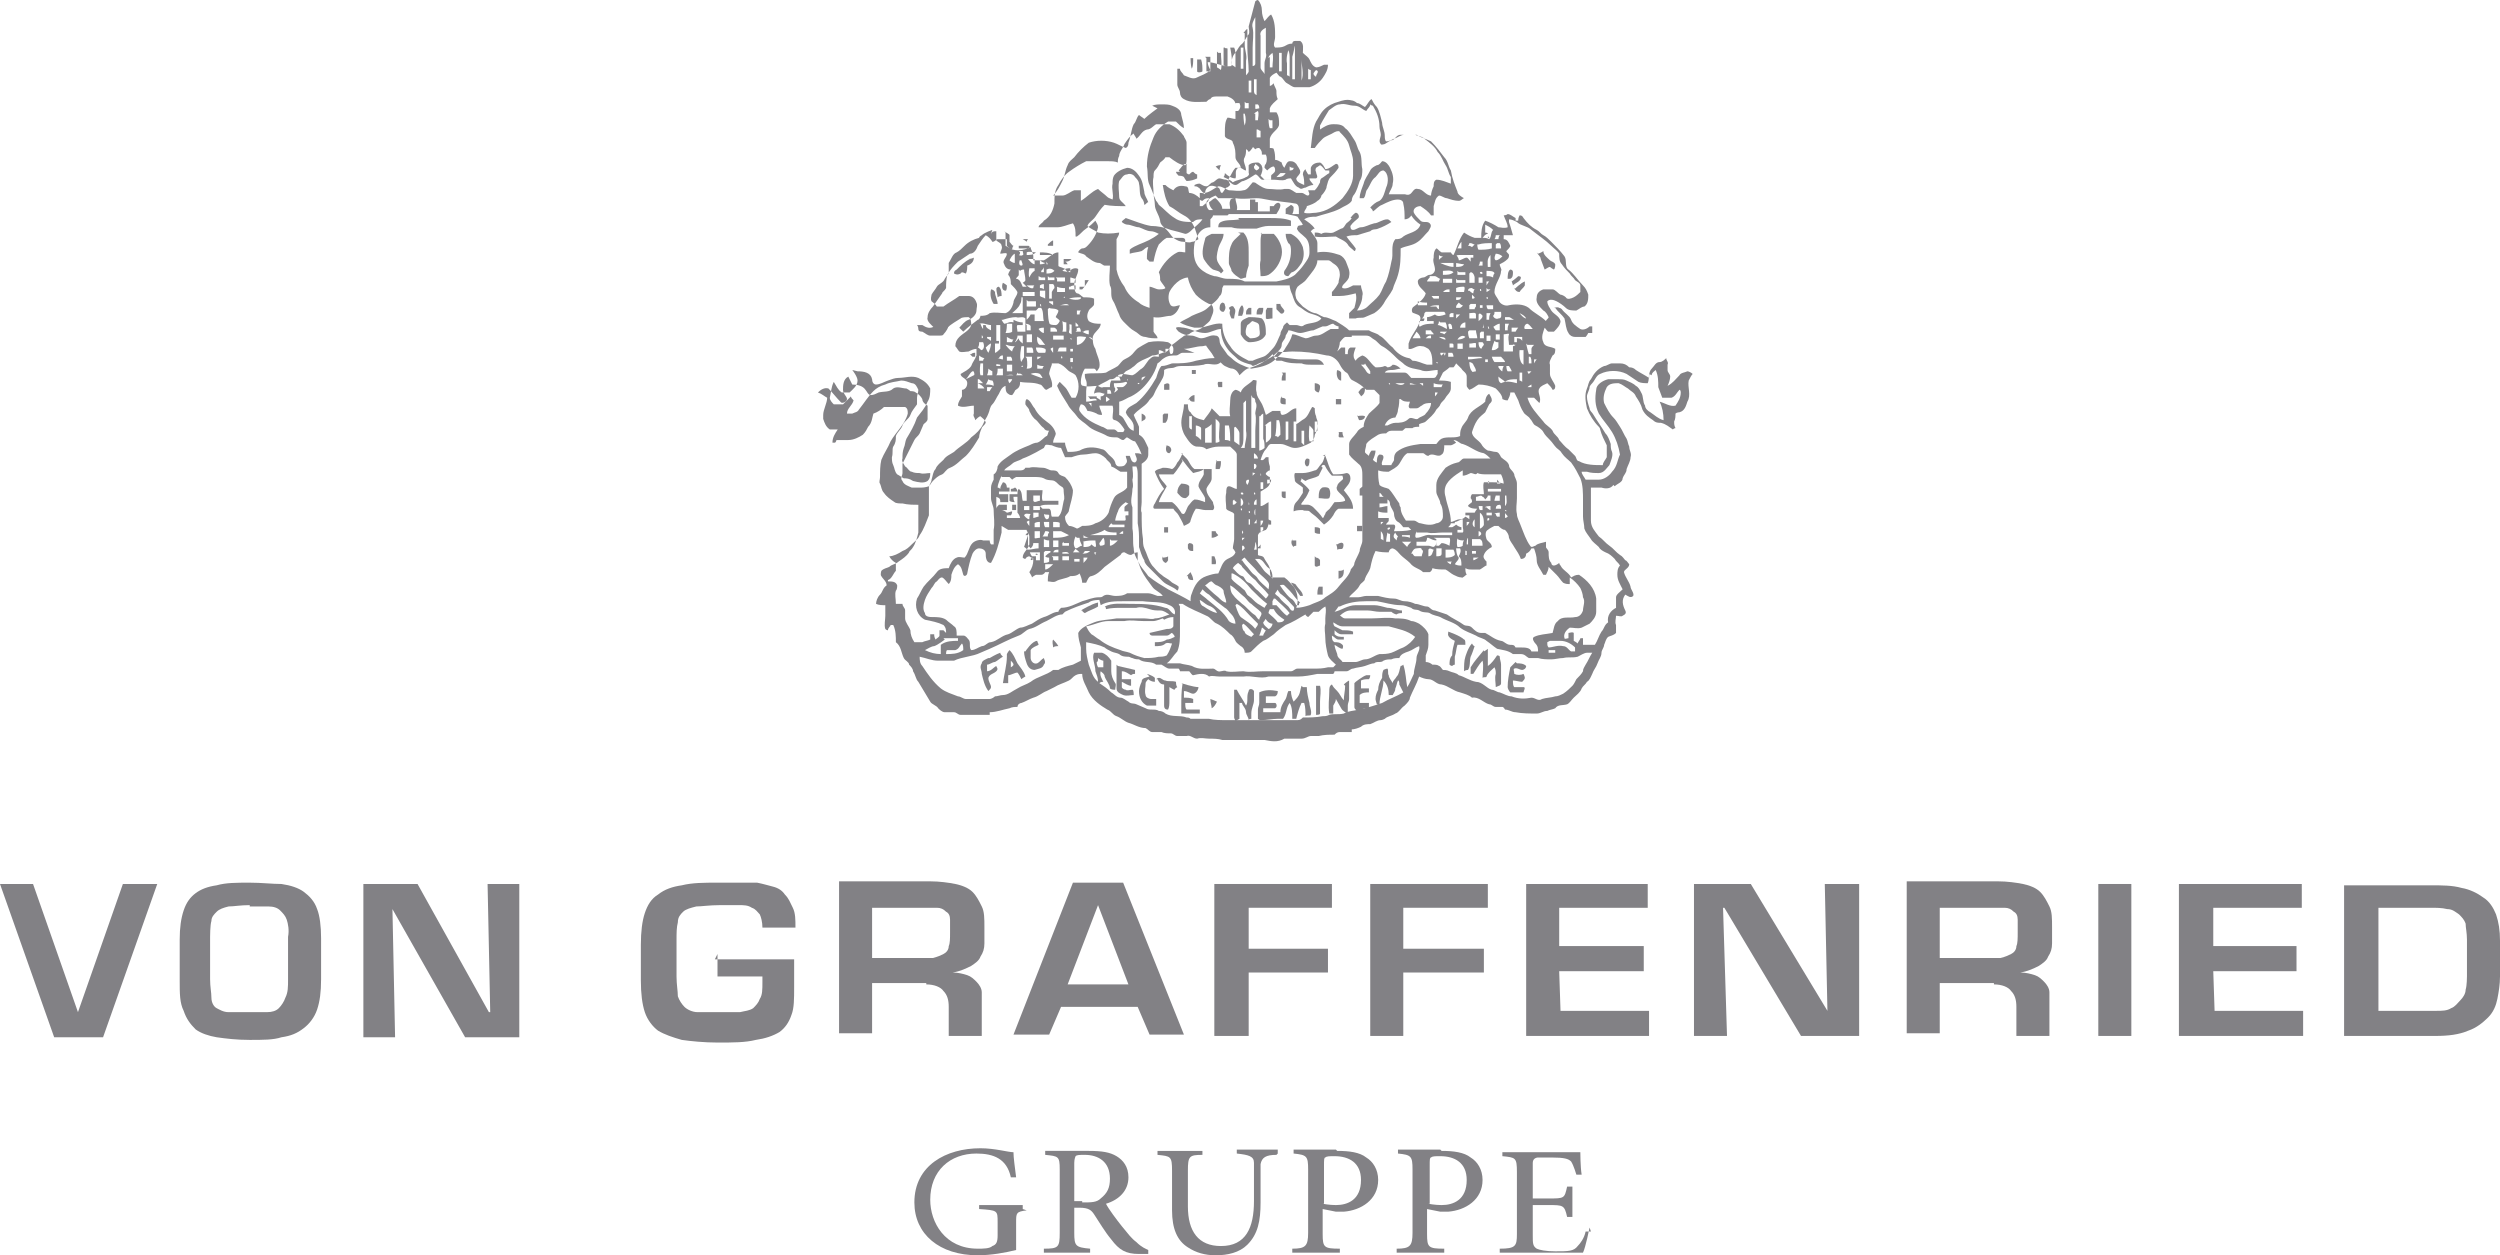 <?xml version="1.0" encoding="UTF-8"?><svg id="Ebene_1" xmlns="http://www.w3.org/2000/svg" viewBox="0 0 18.92 9.5"><defs><style>.cls-1{fill:#828185;}</style></defs><path class="cls-1" d="M5.43,7.22v.17h.34v.04c0,.06,0,.1-.02.13-.01.03-.03.05-.05.07-.03.02-.06.02-.1.03-.04,0-.09,0-.15,0-.07,0-.13,0-.17,0s-.08-.02-.1-.04-.04-.05-.05-.08c0-.04-.01-.09-.01-.15v-.27c0-.06,0-.1.01-.14,0-.04.02-.06.04-.08.02-.02.06-.03.1-.04.04,0,.1-.01.18-.01.06,0,.1,0,.14,0,.04,0,.07,0,.1.02.03.01.04.03.06.05.01.02.02.06.02.1h.25c0-.06,0-.11-.02-.15s-.03-.07-.06-.1c-.02-.03-.05-.05-.09-.06-.04-.01-.07-.02-.12-.03-.04,0-.09,0-.14,0-.05,0-.1,0-.16,0-.1,0-.19,0-.27.02-.07.01-.13.03-.18.07-.05.03-.08.08-.1.14-.02.06-.03.14-.03.24v.27c0,.1.01.18.03.24s.06.11.1.14c.05.03.11.05.18.07.07.01.17.02.27.02.12,0,.21,0,.29-.02.07-.01.13-.03.18-.06.04-.03.07-.07.09-.13.02-.05.02-.12.02-.21v-.21h-.6"/><path class="cls-1" d="M7.01,7.45c.06,0,.11.02.13.05.03.03.04.07.04.12v.22h.25v-.22s0-.08,0-.11c0-.03-.02-.06-.04-.08s-.04-.04-.07-.05c-.03-.01-.07-.02-.11-.02h0c.06-.01.1-.03.14-.05.03-.02.06-.04.07-.07.02-.03.03-.06.03-.1,0-.04,0-.08,0-.12,0-.07,0-.12-.02-.16-.02-.04-.04-.08-.07-.11-.03-.03-.08-.05-.13-.06-.05-.01-.12-.02-.19-.02h-.69v1.15h.25v-.38h.41,0ZM6.6,7.27v-.4h.37s.09,0,.12,0c.03,0,.05.01.07.03.02.01.03.03.03.06,0,.03,0,.06,0,.1s0,.08-.01.1c0,.03-.02.05-.04.06-.02.01-.04.02-.08.03-.03,0-.07,0-.12,0h-.35"/><path class="cls-1" d="M8.61,7.62l.09.21h.26l-.46-1.15h-.38l-.45,1.15h.27l.09-.21h.59ZM8.55,7.45h-.47l.23-.6h0l.23.6"/><polyline class="cls-1" points="9.45 6.87 10.08 6.87 10.08 6.69 9.19 6.69 9.19 7.84 9.45 7.84 9.45 7.36 10.05 7.36 10.05 7.18 9.45 7.18 9.45 6.87"/><polyline class="cls-1" points="10.62 6.87 11.26 6.87 11.26 6.69 10.37 6.69 10.37 7.84 10.62 7.84 10.62 7.36 11.23 7.36 11.23 7.18 10.62 7.18 10.62 6.87"/><polyline class="cls-1" points="11.8 6.87 12.47 6.87 12.47 6.69 11.55 6.69 11.55 7.84 12.48 7.84 12.48 7.65 11.81 7.65 11.8 7.35 12.44 7.35 12.44 7.16 11.8 7.16 11.8 6.87"/><polyline class="cls-1" points="13.83 7.65 13.83 7.65 13.25 6.69 12.82 6.69 12.82 7.84 13.07 7.84 13.04 6.87 13.05 6.87 13.63 7.84 14.07 7.84 14.07 6.69 13.81 6.69 13.83 7.65"/><path class="cls-1" d="M15.09,7.45c.06,0,.11.02.13.05.03.03.04.07.04.12v.22h.25v-.22s0-.08,0-.11c0-.03-.02-.06-.04-.08s-.04-.04-.07-.05c-.03-.01-.07-.02-.11-.02h0c.06-.01.1-.03.14-.05.03-.02.06-.04.07-.07.02-.03.03-.06.03-.1s0-.08,0-.12c0-.07,0-.12-.02-.16-.02-.04-.04-.08-.07-.11-.03-.03-.08-.05-.13-.06-.05-.01-.12-.02-.19-.02h-.69v1.15h.25v-.38s.41,0,.41,0ZM14.68,7.27v-.4h.37s.09,0,.12,0c.03,0,.05.01.07.03.02.01.03.03.03.06,0,.03,0,.06,0,.1s0,.08-.01.1c0,.03-.02.05-.04.06s-.04.02-.08.03c-.03,0-.07,0-.12,0h-.35"/><polyline class="cls-1" points="16.13 6.69 15.88 6.69 15.88 7.84 16.13 7.84 16.13 6.69"/><polyline class="cls-1" points="16.75 6.87 17.42 6.87 17.42 6.69 16.49 6.69 16.49 7.84 17.43 7.84 17.43 7.65 16.76 7.65 16.75 7.35 17.38 7.35 17.38 7.16 16.75 7.16 16.75 6.87"/><path class="cls-1" d="M17.74,7.84h.69c.1,0,.18-.01.25-.04.06-.02.11-.06.15-.1.04-.04.06-.09.07-.14.01-.05.02-.11.02-.17v-.27c0-.08-.01-.14-.03-.2-.02-.05-.05-.1-.1-.13-.04-.03-.1-.06-.16-.07-.07-.02-.15-.02-.24-.02h-.65v1.15h0,0ZM18,7.65v-.78h.39c.05,0,.09,0,.13.01.04,0,.06.02.09.04.02.02.04.04.05.07,0,.03.01.07.01.12v.28s0,.07-.01.1c0,.03-.02.06-.04.08-.02.02-.04.05-.07.06-.03.02-.07.02-.11.02h-.44"/><polyline class="cls-1" points=".93 6.69 .59 7.66 .59 7.66 .25 6.69 0 6.69 .41 7.85 .78 7.85 1.19 6.69 .93 6.69"/><path class="cls-1" d="M1.89,6.68c-.1,0-.18,0-.25.02-.07.01-.12.03-.16.06-.04.03-.07.07-.09.13-.02.06-.03.13-.03.22v.31c0,.1,0,.17.03.23.02.06.05.1.09.14.04.03.1.05.16.06.07.01.15.02.25.02s.18,0,.24-.02c.07-.01.12-.03.17-.07.04-.03.08-.08.1-.14.02-.06.03-.13.03-.23v-.31c0-.09-.01-.17-.03-.22-.02-.06-.06-.1-.1-.13-.04-.03-.1-.05-.17-.06-.07,0-.15-.01-.24-.01h0ZM1.89,6.86c.05,0,.1,0,.14,0,.04,0,.07.01.09.03.02.02.04.04.05.07.01.03.02.08.01.13v.32c0,.06,0,.1-.02.14-.01.03-.03.06-.05.08-.02.02-.05.03-.09.03-.04,0-.08,0-.14,0-.06,0-.11,0-.15,0-.04,0-.07-.02-.09-.03s-.04-.04-.04-.08-.01-.08-.01-.14v-.32s0-.09.01-.12c0-.03.02-.05.04-.07.02-.02.05-.03.09-.04.04,0,.09-.01.16-.01"/><polyline class="cls-1" points="3.71 7.66 3.7 7.66 3.16 6.69 2.75 6.69 2.75 7.85 2.99 7.85 2.97 6.88 2.97 6.88 3.52 7.85 3.93 7.85 3.93 6.69 3.69 6.69 3.71 7.66"/><path class="cls-1" d="M8.31,4.99s0,.02-.01.02c0,.01,0,.02.01.04.01,0,.03,0,.04,0,0-.02,0-.03,0-.05-.01,0-.03-.01-.04-.02h0ZM11.72,4.92s0,.01,0,.02c.02,0,.03,0,.05,0,0,0,0-.01,0-.02-.02,0-.04,0-.06,0h0ZM8.22,4.88s0,.02,0,.03c0,.04.01.08.02.12.02.05.03.1.07.13,0-.03-.01-.05-.02-.08,0-.05-.03-.1-.01-.14.02,0,.04,0,.06,0,.03.01.05.03.07.06,0,.03,0,.05,0,.08,0,.03.01.06.03.09.01.01,0,.03,0,.05-.01,0-.03,0-.04-.01,0-.03-.03-.06-.04-.09,0-.02-.02-.03-.03-.04-.01.03.01.06.02.08-.01,0-.02,0-.03.01.03.02.06.04.09.07.02.01.04.04.07.04.02,0,.04.02.06.03.02.02.04.01.06.02.02.01.05.02.07.03.03.02.07,0,.1.02.02,0,.04.01.05.02.05.03.11.01.16.03.01,0,.02,0,.03.01.05,0,.09,0,.14,0,.04.01.09.01.14.01.04,0,.08,0,.12,0,.02,0,.04,0,.05,0,.03,0,.05,0,.08,0,.03,0,.05,0,.08,0,.07,0,.13,0,.2,0,.02,0,.03-.01.04-.02.05,0,.1,0,.15-.01.02,0,.03,0,.05-.01.03-.01.07,0,.11-.01.03-.02.08-.02.11-.03.06-.01.12-.03.18-.05.05-.03.11-.05.16-.08-.01-.02-.02-.04-.03-.06,0-.01,0-.03-.01-.03-.01.02-.01.04-.02.06,0,.02-.01.03-.02.05-.01,0-.02,0-.03,0,0-.04-.01-.08-.04-.11,0,.06-.03.12-.03.18h-.02s-.01-.03-.01-.04c0-.03.01-.05.02-.07,0-.03.01-.06.03-.09,0-.02,0-.04.01-.06,0,0,.02-.01.03-.01.01.01,0,.04.01.05,0,.02.02.04.03.06,0-.02.02-.03.03-.05.02-.02.02-.05.03-.08,0,0,.01,0,.02-.01.02.06.02.12.03.17.02-.03.03-.06.05-.1,0-.04.02-.08.02-.12,0-.03.03-.06.02-.09-.03.01-.05.03-.08.04-.03.01-.06.02-.07.05-.02,0-.04,0-.06.01-.02,0-.04,0-.06.01-.02.02-.05,0-.07.02-.02,0-.04.01-.07.02-.03.01-.06.01-.09.02-.02,0-.03.02-.05.02-.03,0-.06,0-.09,0,0,0,0,.01-.01.02-.04,0-.08,0-.12,0-.05.01-.1.02-.15.02-.05,0-.09,0-.14,0-.03,0-.06,0-.08,0-.06.02-.13-.01-.19,0-.06,0-.12,0-.18,0-.03,0-.06-.01-.08,0-.03-.03-.08-.02-.12-.01-.01,0-.02-.02-.03-.03-.02,0-.05,0-.07,0,0,0,0-.01-.01-.02-.02,0-.04,0-.07,0-.02,0-.04-.02-.06-.03-.01,0-.02,0-.04,0-.04-.03-.09-.01-.13-.04-.01,0-.03,0-.05-.01-.01,0-.02-.01-.03-.01-.02,0-.05,0-.07-.02-.02-.01-.04-.01-.06-.02-.02-.01-.04-.02-.05-.03-.04-.02-.09-.03-.14-.04h0ZM7.22,4.92s-.03,0-.05,0c-.01,0-.01.02-.01.03.04,0,.09,0,.13-.03,0-.02,0-.04-.01-.05-.02.02-.02.04-.05.05h0ZM11.71,4.86s0,0,0,.01c0,.01,0,.02.01.03.03,0,.07-.02.11-.01.03,0,.04.03.06.04,0,0,.02,0,.03,0,0-.01,0-.02,0-.03-.03-.03-.07-.05-.11-.05-.03,0-.05,0-.08,0h0ZM7.15,4.84s-.05.04-.08.05c-.02,0-.05.02-.07.03.04.02.08.03.12.03,0-.02,0-.05,0-.07.04-.03.09-.03.13-.03,0,0,0-.01,0-.02-.04,0-.07,0-.11,0h0ZM9.55,4.75s-.01.04-.02.06c0,0,.02,0,.03,0,0-.01.01-.02.02-.04-.01,0-.02-.02-.03-.02h0ZM9.4,4.73s0,.04.02.05c0,.02.03.03.05.04,0,0,.01-.01.02-.02-.03-.03-.05-.06-.08-.08h0ZM10.09,4.71s0,.02.01.03c.02.01.04.02.06.03.03,0,.06,0,.08.01,0,0,0,.01,0,.02-.03,0-.06,0-.09,0-.02,0-.04-.02-.05-.03,0,.01,0,.03,0,.03.02.02.04.02.07.02,0,0,0,.01,0,.02-.01,0-.02,0-.04,0-.02,0-.03-.02-.05-.03,0,.02,0,.04.02.05.02,0,.04,0,.06.02.01.01,0,.03,0,.03-.02,0-.04-.02-.06-.03,0,.02.01.04.02.07,0,.03.03.04.04.06.03,0,.07,0,.1,0,.02,0,.05-.02.07-.02.04,0,.07-.03.11-.04.03,0,.06,0,.09-.01.03-.01.06-.03.09-.04.04-.02.07-.05.09-.08-.06-.05-.13-.06-.2-.08-.02,0-.04,0-.06,0-.1,0-.19,0-.29,0-.03,0-.05-.02-.07-.03h0s0,0,0,0ZM9.58,4.68s-.01.02-.02.03c0,.02.03.04.04.05.01,0,.03-.02.03-.04-.03,0-.05-.03-.06-.05h0ZM8.8,4.68s-.05.02-.07.02c-.03,0-.05,0-.08,0-.05,0-.09-.01-.14,0-.04,0-.08,0-.12,0-.06,0-.11.03-.17.04.01.02.02.04.04.06.02.01.04.03.06.04.05.04.1.06.16.08.02.01.04.01.07.02.04.02.07.03.11.04.04,0,.07,0,.11-.01.02,0,.04,0,.06-.01.02-.03.03-.06.04-.09-.02,0-.03-.01-.05,0-.02.02-.05.02-.08.02,0-.01,0-.02,0-.03.03,0,.06,0,.09-.02.02,0,.04-.01.06-.02,0-.01-.01-.02-.02-.03-.01,0-.02.02-.04.02-.04,0-.08,0-.11,0,0,0-.02,0-.02-.02.04-.01.09-.02.13-.03.02,0,.04,0,.05-.02,0-.02,0-.05,0-.07-.03,0-.05.01-.07.02h0ZM9.61,4.61s-.01.02-.01.03c.02.02.05.04.07.07.02,0,.04,0,.05-.02-.03-.02-.06-.04-.08-.08,0,0-.01,0-.02,0h0ZM8.93,4.59s0,.08,0,.12c0,.02,0,.05,0,.07,0,.05,0,.1-.02.15-.03.03-.05.07-.08.09.03,0,.07,0,.1,0,.03.01.06.01.09.02.05.03.11.02.16.02.02,0,.03.03.06.02.01,0,.03-.01.04,0,.04.01.09,0,.13,0,.05.01.1,0,.15,0,.02,0,.04,0,.06,0,.02,0,.04,0,.06,0,.03,0,.06,0,.09,0,.02,0,.03-.02.05-.02.04,0,.08,0,.12,0,.04,0,.07,0,.11-.01.01,0,.03,0,.04,0,0,0,.01-.01.02-.02-.02-.02-.05-.04-.06-.07-.01-.04-.02-.09-.02-.13,0-.04-.01-.07,0-.11,0-.01,0-.03,0-.04,0-.03.01-.06,0-.09-.02.01-.04.03-.05.04-.01,0-.03,0-.04,0-.01.01-.02.02-.04.04,0,0-.02-.01-.02-.02-.05.03-.1.06-.15.08-.03.02-.06.04-.09.07-.03.02-.05.04-.08.05-.03.02-.06.05-.09.08-.01.01-.03.01-.05.01,0-.02-.01-.04-.03-.05-.01-.01-.03-.02-.04-.04-.01-.02-.02-.04-.04-.05-.03-.03-.06-.06-.1-.08-.03-.01-.05-.05-.08-.06-.06-.03-.12-.05-.18-.09-.01,0-.02,0-.03,0h0ZM9.35,4.58s.02.07.04.09c.04.03.08.05.11.09,0-.01.02-.02.02-.04-.02-.02-.04-.04-.06-.06-.03-.03-.06-.07-.1-.09h0ZM10.13,4.59s-.02.03-.03.04c.05-.01.1-.05.16-.05.05,0,.09,0,.14,0,.03,0,.06.01.1.02.04,0,.07.02.11.02,0,0,0,.01,0,.02-.01,0-.03,0-.04.01-.01,0-.03-.01-.04-.02-.03,0-.06,0-.09,0-.03,0-.06-.01-.09-.01-.04,0-.08,0-.13,0-.03,0-.06.02-.08.04.01,0,.02.02.04.02.04,0,.08,0,.13,0,.02,0,.05,0,.07,0,.06,0,.12-.01.18,0,.04,0,.08,0,.12.02.02,0,.04.01.06.02.03.02.06.05.07.08,0,.03,0,.05,0,.08,0,.03-.01.05-.02.08,0,.02,0,.03,0,.05.02,0,.04.01.05.02.02,0,.04,0,.05.01.01,0,.02.02.03.03.01,0,.03,0,.05.01.02.01.05.01.07.03.04.01.08.04.13.05.05,0,.08.05.12.06.02,0,.04.02.06.02.03.01.06.03.09.03.05.02.1.02.15.01.03,0,.05.03.08.01.03-.01.07-.01.1-.02.02,0,.04-.01.06-.02.03-.02.05-.04.07-.06.01-.01.02-.03.03-.05.02-.02.04-.04.05-.06,0-.02.01-.03.02-.05.02-.03.03-.06.05-.09-.01,0-.03,0-.04,0-.02,0-.05.02-.07.03-.04.01-.07,0-.11.01-.03,0-.06.01-.09.01-.03,0-.07,0-.1-.01-.02,0-.05,0-.07,0-.02-.01-.03-.03-.06-.03-.02,0-.04,0-.06,0-.04-.03-.08-.03-.12-.04-.03-.02-.05-.04-.08-.06-.02-.02-.05-.02-.08-.04-.04-.02-.08-.03-.12-.06-.04-.04-.1-.05-.15-.08-.02-.01-.05-.01-.08-.03-.02-.01-.05,0-.08-.02-.02-.01-.04,0-.06-.02-.03-.01-.05-.02-.08-.02-.06,0-.12-.02-.18-.03-.03,0-.05,0-.08,0-.07,0-.14.01-.2.04h0s0,0,0,0ZM9.08,4.54s0,.04.03.05c.03.02.06.04.1.05-.01-.03-.04-.05-.07-.06-.02-.01-.04-.03-.06-.04h0ZM9.63,4.55s0,.02,0,.03c0,0,.02,0,.03,0,.03.03.05.06.08.08,0,0,.01-.01.02-.02-.03-.04-.07-.07-.11-.11,0,0-.01,0-.01,0h0ZM8.32,4.54s-.06,0-.08.02c-.06.02-.12.04-.18.07,0,0-.01.01-.02.02-.04,0-.08.03-.12.05-.05.02-.08.05-.13.06-.03.01-.05.04-.08.05-.08.03-.15.07-.22.1-.02.01-.05.02-.07.03-.06.03-.14.03-.2.06-.04,0-.08,0-.12,0-.05,0-.09-.02-.14-.03,0,.02,0,.05.02.07.04.06.08.12.14.17.04.03.08.04.13.06.02,0,.04.02.06.02.06,0,.12,0,.18,0,.01,0,.03-.01.04-.02.02,0,.04-.01.06-.01.04,0,.07-.03.11-.05.03-.02.07-.03.1-.05.05-.04.12-.05.17-.09.01,0,.03,0,.04,0,.03-.02.07-.03.11-.04.02-.01.04-.02.06-.03,0-.03,0-.06,0-.1-.01-.04-.02-.07-.02-.11.02-.04.07-.06.12-.08.05-.02.12-.02.17-.03.07,0,.14,0,.21,0,.03,0,.06.01.08,0,.04,0,.08-.02.11-.03-.02-.01-.04-.03-.07-.03-.03,0-.05,0-.08-.01-.03-.01-.07-.02-.1-.01-.04,0-.07,0-.11,0-.04,0-.08,0-.12.01,0,0,0-.02-.01-.02.06-.03.13-.02.19-.02.09,0,.18,0,.27.03.03,0,.04.04.07.05.01-.03-.01-.06-.04-.07-.06-.03-.13-.02-.2-.03-.05,0-.1,0-.15,0-.06,0-.12,0-.17.03h0s0,0,0,0ZM9.67,4.46s-.01.02-.02.03c0,.01.02.02.03.03.02.03.05.05.07.07.01.01.02.04.04.03,0,0,.01-.02,0-.03-.03-.03-.05-.06-.09-.09-.02-.01-.03-.04-.04-.05h0ZM9.1,4.46s-.01.02-.02.03c.02.02.04.03.06.05.06.05.12.09.16.16.01.01.03.02.05.02,0-.02-.01-.05-.03-.07-.02-.02-.03-.04-.05-.05-.04-.03-.08-.06-.12-.1-.02-.01-.04-.03-.05-.04h0ZM9.31,4.43s0,.05.02.07c.02.03.05.05.07.07.03.02.06.06.09.08.02.01.02.03.04.04,0-.02.03-.04.01-.06-.02-.02-.05-.04-.07-.06-.02-.01-.03-.03-.05-.05-.04-.03-.07-.07-.11-.09h0ZM9.77,4.41s.05.07.07.1c0,0,.02,0,.02,0,0-.03-.03-.05-.05-.08,0-.01-.03-.02-.04-.02h0ZM9.68,4.42s.05.08.09.11c.02.01.03.03.04.05,0,0,.01,0,.02,0,0,0,0-.02.01-.02-.03-.02-.05-.06-.08-.09-.01-.01-.03-.03-.04-.04-.01-.01-.03,0-.04,0h0ZM9.12,4.43s.06.06.1.09c.02.02.04.04.06.04,0-.03-.02-.06-.02-.09-.01-.02-.03-.03-.05-.04-.01,0-.03-.02-.04-.03-.02,0-.03.02-.05.03,0,0,0,0,0,0ZM9.32,4.34s0,.03,0,.04c.02.03.06.05.09.08.02.01.02.04.04.05.03.02.04.04.07.06.02.01.03.02.05.03,0,0,.01-.02.02-.03-.04-.03-.08-.07-.12-.11-.04-.05-.08-.09-.14-.12h0ZM7.91,4.27s0,.03,0,.04c.02,0,.04-.02.06-.04-.02,0-.04,0-.06,0h0ZM9.37,4.26s-.03.02-.04.04c.02.02.04.05.07.06.02,0,.02.04.05.05.03.01.04.04.07.06.02.02.04.04.06.06,0,0,.02-.02.02-.03-.03-.04-.07-.07-.1-.11-.04-.03-.07-.07-.1-.1,0-.01-.02-.02-.03-.03h0ZM10.95,4.25s.02.02.03.02c0,0,0-.02.01-.02-.02,0-.03,0-.05,0h0ZM7.8,4.23s0,.02.02,0c0,0,0-.02-.02,0h0ZM9.4,4.24s.02.03.03.04c.02.02.03.04.05.06.01.01.03.02.04.04.02.03.05.05.08.08,0-.01.01-.03,0-.05-.02-.03-.05-.05-.08-.08-.03-.04-.07-.07-.1-.11-.01,0-.02.02-.03.02,0,0,0,0,0,0ZM8.2,4.22s0,.03,0,.04c.01-.01.03-.03.03-.04-.01,0-.02,0-.03,0h0ZM8.13,4.23s0,.01,0,.02c.01,0,.03,0,.04,0,0,0,0-.01,0-.02,0,0-.02,0-.03,0h0ZM8.04,4.22s0,.02,0,.02c.02,0,.03,0,.05,0,0-.01,0-.02,0-.03-.02,0-.03,0-.05,0h0ZM7.97,4.22s0,.02,0,.02c.01,0,.03,0,.04,0,0,0,0-.02,0-.03-.02,0-.03,0-.05,0h0ZM11.15,4.22s0,.02,0,.02c.01,0,.02-.01.04-.02-.01,0-.03,0-.04,0h0ZM9.49,4.22s.05.06.07.09c.02.03.05.04.07.07,0-.02,0-.04-.01-.06,0-.01-.02-.02-.03-.03-.02-.02-.03-.05-.06-.06-.01,0-.03,0-.04,0h0ZM7.79,4.17s.01.03.02.04c0,0,.02,0,.03,0,0,.01,0,.02,0,.03,0,0,.03,0,.03,0,0-.02,0-.04,0-.06-.03,0-.06,0-.08,0,0,0,0,0,0,0ZM11.09,4.16s0,.03,0,.04c0,0,0,0,.01,0,0-.01,0-.02,0-.03,0,0-.01,0-.02-.01h0ZM8.28,4.17s0,.02.01.03c0,0,0-.02.01-.02,0,0-.02,0-.03,0h0ZM8.21,4.17s-.01.02-.02.02c.02,0,.04,0,.06-.02-.01,0-.03,0-.04,0h0ZM8.04,4.17s0,.01,0,.02c.02,0,.03,0,.05,0-.01-.02-.04-.01-.05-.01h0ZM7.97,4.18s.03,0,.04,0c0,0,0-.02,0-.02-.02,0-.03,0-.04.02h0ZM7.9,4.18s0,.06,0,.08c.01,0,.03,0,.04-.01,0,0,0-.02,0-.03-.01,0-.02,0-.03-.01.01-.01.02-.02.04-.03,0,0,0,0,0-.01-.01,0-.03,0-.04,0h0ZM11.14,4.16s0,.02,0,.03c.01,0,.02,0,.03,0,0,0,0-.02,0-.02-.01,0-.03,0-.04,0h0ZM10.94,4.16s0,.04,0,.06c.02,0,.05,0,.07-.02,0-.01,0-.02-.01-.04-.02,0-.03,0-.05,0h0ZM8.14,4.15s-.01.02-.02.03c.02,0,.03,0,.05,0-.01-.01-.02-.02-.04-.03h0ZM11.02,4.15s0,.05.02.07c0,.02-.02.03-.03.05.02.01.03.01.05.01,0-.03,0-.05-.02-.07.01-.02.02-.04.01-.06-.01,0-.03,0-.04,0h0ZM10.87,4.15s0,.04,0,.06c.02,0,.04,0,.04-.02,0-.01,0-.03,0-.04-.01,0-.02,0-.04,0h0ZM10.81,4.15s0,.04,0,.06c.03,0,.03-.03.04-.05-.01,0-.03-.02-.04,0h0ZM10.69,4.19s.01.02.02.02c.02,0,.03,0,.05,0,0-.02.02-.04,0-.05,0-.02-.03-.01-.04-.01-.02,0-.03.02-.04.04h0ZM9.52,4.15s.02,0,.02,0c0,0,0-.02,0-.03,0,0-.01.02-.02.02h0ZM9.4,4.13s0,.03,0,.04c0,0,.01-.01.02-.02,0,0,0-.01-.01-.02h0ZM10.61,4.1s.03.03.04.04c0-.01.02-.03.03-.04-.02,0-.05,0-.07,0h0ZM9.5,4.1s0,.04-.01.06c0,0,.02,0,.02,0,0-.02,0-.04-.01-.06h0ZM8.05,4.1s0,0-.01.01c0,0,0,.02,0,.02.02,0,.03,0,.05,0,0,0,0-.02,0-.02-.01,0-.02,0-.04,0h0ZM7.97,4.09s0,.03,0,.05c.01,0,.03,0,.04,0,0-.02,0-.03,0-.05-.02,0-.03,0-.05,0h0ZM7.9,4.09s0,.04,0,.05c.01,0,.03,0,.04,0,0-.02,0-.03,0-.05-.01,0-.02,0-.04-.01h0ZM8.2,4.1s0,.03,0,.04c.02,0,.05,0,.06-.02,0,0,.02.02.03.02.01-.01,0-.03,0-.05-.03,0-.06,0-.1.01h0ZM11.09,4.12s.01,0,.02,0c0-.02,0-.03,0-.05-.01.01-.01.03-.01.05h0ZM8.4,4.08s0,.03,0,.05c.02,0,.04-.02.06-.04-.02,0-.03,0-.05,0h0ZM8.32,4.11s0,.02.01.02c0,0,.02,0,.03-.01,0-.02,0-.04-.01-.05-.01.01-.02.03-.03.04h0ZM11.14,4.08s0,.04,0,.05c.03,0,.05,0,.08,0,0-.02,0-.04-.02-.05-.02,0-.04,0-.06,0h0ZM11.03,4.07s-.01.04,0,.07c.01,0,.03,0,.04-.01,0-.01,0-.03.01-.04-.02,0-.03,0-.05-.01h0ZM10.87,4.08s0,.03,0,.05c0,0,.02,0,.02,0,0,0,.01-.01.02-.02.02,0,.04.01.06.02,0-.02.01-.04,0-.06-.04,0-.08,0-.12,0h0ZM10.8,4.07s0,.02-.01.03c-.02,0-.05,0-.07,0,0,0,0,.02,0,.03.03,0,.06,0,.09,0,.02,0,.04.02.05,0,.01,0,.01-.03.01-.04-.02,0-.04-.01-.06-.02h0ZM9.4,4.07s0,.02,0,.02c0,0,.01-.01.02-.02,0,0-.02,0-.02,0h0ZM8.14,4.06s-.03.06,0,.09c.02,0,.03-.02.05-.02-.01-.02-.02-.04-.02-.06,0,0-.01,0-.02,0h0ZM8.2,4.05s0,.01,0,.02c.01,0,.02,0,.04,0-.01,0-.02-.01-.03-.01h0ZM10.61,4.06s.04,0,.06.01c0,0,0-.01,0-.02-.02,0-.04,0-.06,0h0ZM10.56,4.03s-.02.02-.01.04c0,0,.01.01.02.02,0,0,0-.02.01-.03,0,0-.02-.02-.02-.03h0ZM10.5,4.03s-.01.05-.01.07c.01,0,.02,0,.03,0,0-.02,0-.04,0-.06,0,0,0,0-.01,0h0ZM8.47,4.04s.02,0,.03,0c0,0,0-.02,0-.02-.01,0-.02.01-.03.02h0ZM7.78,4.05s-.02.06-.03.09c.01,0,.02.02.03.02.03,0,.05-.01.08-.01,0-.01,0-.03,0-.04-.01,0-.03,0-.04,0,0,.02-.01.03-.02.04,0,0-.02-.02-.02-.03,0-.03,0-.06,0-.1,0,0-.01.02-.02.03h0ZM10.45,4.02s0,.04,0,.06c0,0,.01,0,.02.01,0-.03,0-.05-.02-.07h0ZM7.97,4.02s0,.03,0,.05c.04,0,.08,0,.12-.02-.02-.01-.04-.02-.06-.03-.02,0-.04,0-.06,0h0ZM7.91,4.02s-.01.03-.02.04c.01,0,.03,0,.04,0,0-.01,0-.02.01-.03,0-.01-.02-.01-.03-.01h0ZM7.83,4.03s0,.03,0,.04c0,.01.02,0,.04,0,0-.02,0-.03,0-.05-.01,0-.03,0-.04,0h0ZM11.19,4.01s0,.03,0,.05c0,0,.02-.01.02-.02,0-.01-.01-.02-.02-.02h0ZM10.72,4.02s-.02.05,0,.05c.04,0,.07-.03.11-.02.02,0,.04,0,.06,0,.03,0,.07,0,.1,0,0,0,0-.01,0-.02-.02,0-.05,0-.07,0-.04,0-.08.01-.12,0-.03,0-.05,0-.08,0h0ZM9.4,4s0,.03,0,.04c0,0,0,0,0,0,.02-.01,0-.03-.02-.04h0ZM9.54,4s0,.02,0,.03c0,0,.01-.01.02-.02,0,0,0-.01,0-.02,0,0-.01,0-.02,0h0ZM8.25,4.05s.08,0,.12,0c.03,0,.05,0,.08,0,0,0,0-.02,0-.02-.03,0-.07,0-.09-.02-.03.02-.07.03-.11.04h0ZM10.5,4s0,.02.02,0c0,0,0-.02-.02,0h0ZM7.58,3.98s0,.03,0,.05c-.02.08-.04.16-.08.23-.04,0-.04-.05-.04-.07,0-.03-.03-.04-.05-.04-.02,0-.04.02-.05.04-.02.05-.03.1-.04.15,0,.01-.02.03-.03.01-.01-.03-.01-.06-.04-.08-.03.02-.04.05-.05.08,0,.02,0,.05-.02.07-.02-.02-.03-.04-.05-.05-.02,0-.03.02-.04.03-.02.01-.02.03-.04.05-.02.03-.04.06-.05.09-.01.03-.02.07,0,.1,0,.03.04.03.06.03.03,0,.07,0,.1.02.02.02.04.03.06.05.02.01.02.04.02.07.02,0,.04,0,.05,0,.02,0,.03.02.04.03.02.02,0,.06.02.08.03,0,.05-.02.08-.03.03,0,.04-.03.07-.03.05-.01.08-.05.13-.06.03-.01.06-.04.09-.05.03,0,.06-.02.09-.03.03-.02.06-.04.09-.05.04-.01.07-.04.11-.04,0-.01.01-.02.02-.03.06,0,.11-.03.16-.05.04-.01.08-.03.13-.03.01,0,.02,0,.03-.01.03-.02.06,0,.09,0,.03,0,.06,0,.09-.02.03,0,.05,0,.08,0,.03,0,.05,0,.08,0,.02,0,.04.01.07.02.01,0,.03,0,.04,0-.02-.03-.06-.04-.08-.07-.03-.04-.06-.08-.08-.12-.01-.02-.02-.05-.03-.08,0-.02,0-.04,0-.06-.02,0-.03.01-.05.02-.02,0-.03-.01-.05-.02-.01,0-.02,0-.03.02-.04.03-.08.06-.12.09-.03.03-.06.06-.1.07-.02,0-.03.03-.04.05,0,0-.02,0-.03,0,0-.02-.01-.05-.02-.07-.02.02-.05.02-.07.02-.03.02-.08.02-.11.04-.02.01-.04,0-.06,0,0-.02,0-.05.01-.07-.01,0-.02,0-.03,0,0,0-.01.02-.03.02-.01,0-.03,0-.04,0,0,0-.02.01-.03.02,0-.01-.01-.02-.02-.04.02-.03.03-.06.03-.09,0-.02-.02-.02-.03-.03,0,0-.02,0-.03.02,0,0-.01,0-.02-.01,0-.04.04-.06.05-.1,0-.02,0-.04,0-.06,0-.02-.02-.03-.02-.05-.05,0-.09,0-.14,0h0ZM11.31,3.98s-.04.02-.05.03c-.02.01-.02.04-.01.07.01.02.04.03.04.06-.02.01-.05.03-.06.06-.01.02.01.04.02.05,0,0,0,.02,0,.03-.01,0-.03.02-.05.03-.02,0-.04,0-.06,0-.02,0-.03,0-.05-.01,0,.02,0,.03.01.05-.01,0-.03.03-.04.02-.02,0-.04-.01-.06-.02-.02-.01-.04-.03-.06-.04-.03,0-.07,0-.1-.01,0,0,0,.02-.02.03-.01,0-.03,0-.05,0-.03-.03-.07-.03-.1-.07-.02-.02-.05-.04-.07-.06-.02-.02-.03-.04-.06-.05-.02,0-.03.02-.03.03-.03,0-.06,0-.1-.01-.02.04-.03.08-.04.13-.01.03-.03.05-.04.08,0,.02-.03.03-.04.05-.02.04-.06.06-.08.09.02,0,.05,0,.07,0,.02,0,.04-.01.06-.01.03,0,.06,0,.09,0,.04.01.08.02.12.02.03,0,.05.02.08.02.03,0,.06.01.08.02.03,0,.06.02.09.02.02,0,.03.03.06.03.03.01.06.02.09.03.04.03.09.05.13.08.02.01.04,0,.06.02.02.02.04.04.07.04,0,0,.02,0,.03,0,.04.02.07.05.12.06.02,0,.04.03.07.03.02,0,.03,0,.04.02.01,0,.02,0,.04,0,.03,0,.07,0,.08.03.02,0,.03,0,.05,0,0-.02,0-.04-.02-.06-.01-.01-.03-.04-.01-.05.04-.02.09-.02.14-.03.01-.03.01-.07.04-.09.03-.04.09-.02.13-.03.03,0,.05-.02.06-.05,0-.03.02-.07,0-.1,0-.02-.01-.05-.02-.07-.02-.03-.05-.06-.08-.08,0,.02,0,.03,0,.05-.02,0-.03,0-.05-.01-.02-.02-.03-.04-.05-.06-.02-.02-.04-.04-.06-.06,0,.02-.01.04-.02.06,0,0-.02,0-.02,0-.02-.04-.05-.07-.05-.11,0-.03-.01-.06-.02-.09,0,0-.01,0-.02,0-.01.02-.02.03-.04.04,0,.02-.01.04-.04.04-.01-.03-.03-.06-.05-.09-.01-.02-.03-.04-.04-.07,0-.02-.01-.04-.03-.06-.02,0-.04-.02-.05-.03-.02,0-.04,0-.06,0h0s0,0,0,0ZM8.41,3.96s-.02.02-.02.03c.04,0,.08,0,.12,0,0,0,0-.01,0-.02-.02,0-.04,0-.05,0-.01,0-.03,0-.04,0h0ZM7.9,3.95s0,.03.01.04c0,0,.02,0,.03,0,0-.01,0-.02,0-.04-.01,0-.03,0-.04,0h0ZM7.83,3.96s0,.02,0,.03c.01,0,.03,0,.04,0,0-.01,0-.03,0-.04-.01,0-.03,0-.04.01h0ZM11.1,3.95s0,.02,0,.03c0,0,.02-.02.02-.03,0,0-.01,0-.02,0h0ZM11.01,3.96s-.02,0-.03,0c0,.01-.01.02-.02.03.01,0,.02,0,.03,0,0,0,.02-.01.03-.02.01.01.03.02.04.02,0,0,0,.01,0,.02-.01,0-.02,0-.03,0,0,0,0,.02,0,.02.01,0,.03,0,.04,0,.01-.01,0-.03,0-.05,0-.02,0-.03,0-.05-.02,0-.04.02-.06.02h0ZM10.45,3.94s0,.02,0,.03c0,0,.01-.01.02-.02,0,0-.02,0-.02,0h0ZM7.97,3.95s0,.03,0,.04c.02,0,.03,0,.05,0,0,0,0-.02,0-.03,0-.01-.03-.01-.04-.01h0ZM7.77,3.95s.01.02.02.03c0-.01,0-.03,0-.04,0,0-.01,0-.02.01h0ZM11.16,3.99s0-.04,0-.06c-.02.02-.02.05,0,.06h0ZM9.49,3.96s.01,0,.02,0c0-.01,0-.02,0-.03,0,0-.01.02-.02.03h0ZM9.6,3.92s0,.03,0,.05c0,0,.02,0,.02,0,0-.01,0-.02,0-.03,0,0-.01,0-.02-.01h0ZM9.54,3.93s0,.03,0,.05c.01-.01.02-.03.02-.04,0,0-.02,0-.02,0h0ZM9.45,3.93s0,.03,0,.04c0,0,.01,0,.01,0,0-.01,0-.03,0-.04,0,0-.01,0-.02,0h0ZM11.26,3.92s-.01.02,0,.02c.01,0,.02-.02,0-.02h0ZM11.39,3.88s0,.03,0,.04c0,0,.01,0,.02-.01,0-.01-.02-.02-.02-.03h0ZM11.32,3.89s0,.01.01.02c0,0,.01,0,.02,0,0-.01,0-.02,0-.03-.01,0-.03,0-.04.01h0,0ZM11.25,3.88s0,.01,0,.02c.01,0,.03,0,.04,0,0,0,0-.01,0-.02-.01,0-.03,0-.04,0h0ZM7.9,3.88s0,.04.02.05c.02,0,.02-.02.02-.03,0-.01-.02,0-.04-.01h0ZM7.82,3.88s0,.03,0,.04c.01,0,.03-.01.04-.01,0-.01,0-.02,0-.03-.02,0-.03,0-.05,0h0ZM7.75,3.9s.02.03.04.03c0-.01,0-.03.01-.04-.02,0-.04-.01-.05.01h0ZM11.2,3.87s0,.04,0,.06c0,.02,0,.04,0,.07.01,0,.03-.02.03-.03,0-.03,0-.07-.03-.09h0ZM9.45,3.87s0,.02.01.01c0,0,0-.02-.01-.01h0ZM11.39,3.86s0,.01.01.01c0-.01,0-.01-.01-.01h0ZM9.5,3.9s0-.04,0-.05c-.01.02-.01.04,0,.05h0ZM9.39,3.85s0,.02.01.01c0,0,0-.02-.01-.01h0ZM7.82,3.83s0,.02,0,.03c.02,0,.03,0,.05,0,0,0,0-.02,0-.03-.02,0-.04,0-.06,0h0ZM7.75,3.83s0,.02,0,.03c.01,0,.02,0,.04,0,0-.01,0-.02,0-.03-.01,0-.03,0-.04,0h0ZM11.31,3.85s.03,0,.05,0c0-.01,0-.03-.01-.03-.02,0-.03.01-.03.03h0ZM11.25,3.84s.02.02.03.02c0,0,0-.02,0-.03-.01,0-.04,0-.04.01h0ZM11.19,3.82s0,.03.01.04c0,0,.02,0,.02,0,0,0,0-.02,0-.03-.01,0-.03,0-.04,0h0ZM9.45,3.8s0,.02,0,.02c.01,0,0-.02,0-.02h0ZM9.49,3.82s.01,0,.02,0c0-.01,0-.03,0-.04-.01,0-.02.02-.02.03h0ZM8.46,3.87s-.02.05-.02.07c.02,0,.05,0,.07,0,.02,0,0-.03.01-.04,0,0,.02,0,.02,0,0,0,0-.02,0-.03-.01,0-.02,0-.03,0,0,0,0-.02,0-.03,0-.01.02-.02.03-.03,0,0-.01,0-.02-.01-.03.02-.06.05-.06.08,0,0,0,0,0,0ZM9.33,3.79h0s0,.02,0,.03c.02,0,.02-.01.03-.02,0,0-.02-.01-.02-.02,0,0,0,0-.01.01h0ZM9.39,3.77s0,.04,0,.06c.03-.01.02-.05,0-.06h0ZM11.39,3.75s0,.05,0,.08c.02-.02.01-.05.01-.08,0,0-.01,0-.02,0h0ZM11.32,3.75s-.01.03-.01.04c.01,0,.03,0,.04,0,0-.01,0-.02,0-.04-.01,0-.02,0-.03,0h0ZM11.17,3.75s0,.03,0,.04c.04,0,.07,0,.11,0,0-.01,0-.03,0-.04,0,0-.02,0-.02,0,0,.01-.01.02-.02.03,0,0-.01-.02-.02-.02-.01-.02-.03,0-.05,0h0ZM7.82,3.76s0,.03,0,.03c.01.02.03,0,.05,0,0-.01,0-.03,0-.04-.02,0-.03,0-.05,0h0ZM9.49,3.73s0,.02.01.01c0,0,0-.02-.01-.01h0ZM9.39,3.73s0,.02.02.01c0,0,0-.02-.02-.01h0ZM10.44,3.72s0,.03,0,.04c.02,0,.04,0,.06,0,0,.02,0,.03,0,.05-.02,0-.04,0-.06,0,0,.01,0,.02,0,.03.02,0,.04-.01.06-.01,0,.02,0,.03,0,.05-.02,0-.05,0-.07-.01,0,.02,0,.03,0,.05.03,0,.05,0,.08,0,0,0,0,.01,0,.02,0,.01-.02.02-.02.03.02,0,.04,0,.06,0,.02.01,0,.04,0,.05.04,0,.09,0,.13-.01,0,0-.02-.02-.02-.02-.01,0-.03,0-.04,0-.01-.01-.02-.03-.04-.04-.02-.01-.03-.04-.03-.06,0-.02-.02-.04-.03-.07,0-.01,0-.03-.02-.04-.01-.01-.03-.02-.04-.03,0,0-.01-.02-.02-.02,0,0,0,0,0,0ZM11.26,3.69s0,.02,0,.03c.03,0,.07,0,.1,0,0,0,0-.02,0-.02-.04,0-.07,0-.11,0h0ZM11.26,3.65s0,.02.01,0c0,0,0-.02-.01,0h0ZM11.33,3.63s0,.02,0,.03c.01,0,.02,0,.03,0-.01,0-.02-.02-.03-.03h0ZM9.59,3.63s0,.02,0,.03c.02,0,.03-.01.03-.03-.01,0-.02,0-.03,0h0ZM9.54,3.64s0,.04,0,.06c0,0,.02,0,.02,0,0-.02,0-.04,0-.05,0,0-.01,0-.02,0h0ZM9.49,3.64s0,.04,0,.06c0,0,0,0,0,0,0-.02,0-.04,0-.06,0,0-.01,0-.01,0h0ZM9.44,3.67s.02-.03.01-.04c-.03,0-.02.03-.01.04h0ZM7.58,3.6s-.03.06-.03.09c0,0,.01,0,.02.01,0-.02.01-.03.02-.05.02,0,.03.02.03.04,0,0,.01,0,.02,0,0,.01,0,.02,0,.03-.03,0-.05,0-.08,0,0,0,0,.01,0,.02.02,0,.04,0,.07,0,0,.02,0,.04,0,.06-.02,0-.04,0-.06,0,0-.02,0-.03-.03-.04,0,.03,0,.06,0,.09,0-.01.01-.02.02-.03.02,0,.04,0,.06,0,0,.01,0,.03,0,.04-.01,0-.02,0-.04,0,.01,0,.03.01.04.02.01,0,.03-.01.04-.01,0,0,0,.02-.01.03-.01,0-.02,0-.03,0,0,0,0,.01,0,.02.01,0,.02,0,.04,0,.02,0,.04,0,.06,0,0-.01-.01-.03-.02-.04,0-.02,0-.04,0-.06,0-.02,0-.04,0-.06-.01,0-.02,0-.03,0,0,.01,0,.03.01.04-.01,0-.03,0-.04-.01,0-.02,0-.04,0-.05.02,0,.04,0,.06,0,0-.01,0-.03.01-.04.03.02.02.06.03.09.01,0,.02,0,.03,0,0-.03,0-.05,0-.08.04,0,.08,0,.12,0,0,.03-.01.05,0,.08.04,0,.08,0,.12,0,0,.01,0,.02,0,.03-.03,0-.05,0-.08,0-.02,0-.04,0-.06.01,0,0,.01.01.02.02.02,0,.03,0,.05,0,.02.01.01.04.02.06.02,0,.04,0,.05,0,.03-.03.03-.08.04-.12.01-.02,0-.05,0-.07,0-.02,0-.03-.02-.04-.02-.01-.03-.03-.05-.04-.02-.01-.05,0-.08-.02-.02-.01-.05-.01-.07-.01-.03,0-.07,0-.1,0-.01,0-.03,0-.04,0,0,0-.02.01-.03.02,0,0-.01-.01-.02-.02-.02,0-.04,0-.06,0h0s0,0,0,0ZM9.54,3.58s0,.02,0,.02c.01,0,0-.02,0-.02h0ZM9.58,3.59s.02.02.03.02c0-.02,0-.03,0-.05-.01,0-.02.01-.03.02h0ZM9.48,3.57s0,.02,0,.03c0,0,.01-.01.02-.02,0,0-.02,0-.03-.01h0ZM11.07,3.56s-.09.05-.12.1c-.02.03-.02.07-.01.1.01.06.04.12.04.19.02,0,.04-.02.07-.02.02,0,.03-.01.04-.02,0,0,.02.01.03.02,0-.01,0-.02,0-.03,0,0-.02,0-.03,0,0,0,0-.01,0-.02.02,0,.05,0,.07,0,0,0,.01-.02.02-.03-.02,0-.05,0-.07-.02,0-.01.02-.02.03-.03,0-.01,0-.02-.01-.03,0,0,0-.02.01-.03.03,0,.06,0,.09,0,0-.03-.01-.06,0-.09.02,0,.04,0,.06,0,.03,0,.06,0,.09.01,0-.02-.01-.05-.02-.07-.03,0-.06,0-.1,0-.03,0-.06,0-.08-.01-.01.02-.03,0-.05,0-.02.01-.04.02-.06.02h0s0,0,0,0ZM9.49,3.51s0,.02,0,.04c.02,0,.03-.04,0-.04h0ZM9.49,3.44s0,.02,0,.03c0,0,.02,0,.03,0,0-.01-.01-.03-.03-.04h0ZM7.9,3.39s-.1.06-.16.08c-.03.02-.06.02-.08.04-.02.02-.05.03-.06.05.04,0,.08,0,.12,0,.01,0,.03,0,.04-.02.01,0,.02,0,.03,0,.03-.01.07,0,.1,0,.03,0,.05.02.07.02.02,0,.04,0,.05.02.01.02.03.02.05.03.03.03.05.06.06.1,0,.05-.02.1-.03.15,0,.02-.02.03-.03.05,0,.03.01.05.03.07.02,0,.04.01.06.02.01,0,.02-.01.04-.02.03,0,.07,0,.1-.02.04-.01.08-.04.1-.08.01-.04.02-.07.04-.11.02-.04.07-.04.1-.08,0-.04,0-.08,0-.12-.02,0-.04,0-.05,0-.02-.01-.04-.03-.07-.04,0-.03-.03-.04-.04-.06-.02-.02-.05-.04-.08-.04-.03,0-.06.01-.09.01-.03,0-.06.01-.09.02-.02,0-.04,0-.05,0-.01-.02-.02-.05-.03-.07-.02,0-.05-.01-.07-.02-.02,0-.04-.01-.05,0h0s0,0,0,0ZM11.02,3.35s-.03.02-.04.02c-.02,0-.03,0-.05,0,0,.02,0,.06-.02.07-.02.02-.05,0-.07,0-.01,0-.02,0-.03.01-.02,0-.03-.02-.04-.02-.04,0-.08,0-.12,0-.03.02-.04.05-.06.08-.02.03-.05.04-.08.06-.03,0-.05,0-.08-.01,0,.04,0,.07.01.11.02.02.05.02.07.03.03.03.05.07.08.11,0,0,0,.02.01.03,0,.04.02.07.04.1.02,0,.04,0,.06,0,.02,0,.03.02.05.02.04.01.08.02.12,0,.02,0,.05-.02.05-.05,0-.03,0-.07-.02-.1,0-.03-.03-.06-.03-.09,0-.02,0-.03,0-.05,0-.05.04-.09.07-.13.03-.02.05-.03.09-.04.02,0,.03-.03.05-.03.02,0,.03,0,.05,0,.05,0,.1,0,.15,0-.01-.01-.03-.03-.05-.04-.06-.01-.1-.05-.16-.07-.02,0-.04-.03-.07-.03h0ZM9.85,3.26s0,.06,0,.09c0,0,.01.01.02.02,0-.04,0-.07,0-.11,0,0-.01,0-.02,0h0ZM9.91,3.22s-.01.08,0,.12c.01,0,.02,0,.03,0,0-.03,0-.05,0-.08,0-.01-.01-.02-.02-.03h0ZM9.34,3.23s0,.07,0,.11c.01.01.03.02.04.03,0-.03,0-.06,0-.09,0-.02-.02-.04-.03-.05,0,0-.01,0-.01.01,0,0,0,0,0,0ZM9.27,3.22s0,.07,0,.11c.01,0,.03,0,.04.01,0-.04,0-.08-.01-.12,0,0-.02,0-.03,0h0ZM9.05,3.22s0,.06,0,.08c.01,0,.03.02.04.03,0-.03,0-.06,0-.09,0-.01-.03-.02-.04-.02h0ZM9.12,3.24s0,.07,0,.11c.02,0,.04,0,.05,0,0-.03,0-.05,0-.08,0-.02,0-.04,0-.06-.02.02-.04.03-.06.04h0ZM9.58,3.22s0,.09,0,.13c.02-.01.04-.03.04-.05,0-.04,0-.07,0-.11-.02,0-.03.02-.05.03h0ZM9.79,3.19s0,.06,0,.08c0,.02,0,.05,0,.07,0,0,.01,0,.02,0,0-.05,0-.1,0-.15M9.95,3.19s0,.05,0,.08c0,0,.01,0,.02-.01,0-.02,0-.05,0-.07,0,0-.01,0-.02,0h0ZM9.73,3.18s0,.07,0,.1c0,.02,0,.04,0,.05,0,0,.02,0,.02-.01,0-.04,0-.09,0-.13,0,0-.02,0-.03,0h0,0ZM9.66,3.19s0,.08-.01.11c0,0,.02,0,.02.01,0,0,.01-.01.02-.02,0-.04,0-.08-.01-.11,0,0-.02,0-.02,0h0ZM9.2,3.16s0,.06,0,.1c0,.03,0,.06,0,.09.01,0,.02,0,.03-.01-.01-.04,0-.09,0-.13,0-.02-.02-.03-.03-.04h0ZM9,3.15s0,.05,0,.08c0,.01.01.02.02.02,0-.03,0-.07,0-.1,0,0-.01,0-.02,0h0ZM9.53,3.15s0,.09,0,.13c0,.04,0,.09,0,.13.01,0,.03-.01.04-.02,0-.03,0-.05-.01-.07,0-.06,0-.13,0-.19,0,0-.02.01-.02.02h0ZM8.18,3.06s-.02.03-.01.05c.04.06.1.09.17.12.01,0,.02.01.04.02.02,0,.03,0,.05,0,.01,0,.02.01.03.02.01,0,.03,0,.04,0,0,0,.01-.01.01-.02-.02-.03-.04-.06-.07-.07,0,0-.02,0-.02-.02,0-.03.01-.06,0-.09-.03,0-.07,0-.1,0,0,.02.02.05.02.07-.01,0-.03,0-.04-.01-.02-.01-.05-.02-.07-.02-.01-.02-.02-.05-.05-.05h0ZM8.24,3.05s.02.02.02.03c0,0,0-.02,0-.03,0,0-.02,0-.03,0h0ZM9.41,3.06s0,.05,0,.07c0,.01,0,.03,0,.04,0,.04,0,.09,0,.14,0,.03,0,.06-.02.08.01,0,.02,0,.03,0,0-.04.02-.08.01-.13,0-.05,0-.1,0-.15,0-.03,0-.05,0-.08,0,0-.01.01-.02.02h0ZM10.59,3.02s0,.05-.01.08c0,.02-.01.04-.02.06-.04,0-.07.03-.08.06,0,0,.01,0,.02,0,.02-.01.04-.02.06-.02.03,0,.07,0,.1-.03.02-.02.05.01.07,0,.02-.02.05-.02.06-.04.02-.02.04-.05.04-.08-.02,0-.05,0-.07.02-.01,0-.02.02-.04.02-.02,0-.03,0-.05,0-.02-.01,0-.04,0-.05-.03,0-.05,0-.07-.02,0,0,0,0,0,0ZM8.37,3s0,.03,0,.04c.01,0,.02-.01.03-.02-.01,0-.02-.02-.04-.02h0ZM8.3,3.01s.02.01.03.02c0,0,0-.02,0-.03,0,0-.02,0-.03,0h0ZM9.47,2.99s0,.03,0,.05c0,.03,0,.06,0,.09,0,.07,0,.13,0,.2,0,.02,0,.04,0,.06,0,0,.02,0,.03,0,0-.04,0-.09,0-.13,0-.04.01-.09,0-.13,0-.03.02-.06,0-.09,0-.01,0-.03-.02-.03h0ZM10.86,2.97s0,.02,0,.03c0,0,.02-.02.02-.03,0,0-.02,0-.03,0h0ZM8.38,2.95s0,.02,0,.03c.01,0,.02,0,.03,0,0,0,0-.02-.01-.03,0,0-.01,0-.02,0h0ZM7.47,2.94s0,.01,0,.02c0,0,.01,0,.02,0,0,0,.01-.02.02-.03-.01,0-.02,0-.04,0h0ZM11.56,2.93s.02,0,.03,0c0,0,0-.02,0-.02,0,0-.02.01-.03.02h0ZM7.4,2.91s0,.02,0,.03c.02,0,.04,0,.05,0-.01-.02-.03-.03-.05-.04h0ZM10.85,2.9s0,.02,0,.03c.02,0,.04,0,.06,0,0,0,0-.01.01-.02-.02,0-.05,0-.07-.01h0ZM8.61,2.9s0,0,0,0c0,.02.03-.01,0,0h0ZM10.67,2.89s0,.01,0,.02c.02,0,.03,0,.05,0-.02,0-.03-.01-.05-.01h0ZM10.56,2.9s.05.03.07,0c-.02,0-.04,0-.07,0h0ZM10.51,2.9s0,.01.01.01c0-.01,0-.01-.01-.01h0ZM8.43,2.91s0,.02.01.03c0,.01,0,.02-.01.03.01,0,.02-.01.03-.02,0,0,0-.01-.01-.02.01,0,.03,0,.04,0,.02,0,.03-.02.04-.03,0,0,0-.01-.01-.01-.03.01-.06.01-.09.01h0ZM10.74,2.9s.02.01.03.02c0,0,0-.01,0-.02,0,0-.01,0-.02,0,0,0-.01,0-.02.01h0ZM8.53,2.87s0,.02,0,.01c.01,0,0-.02,0-.01h0ZM7.63,2.87s0,.02.01.03c0,0,.02-.02.02-.03-.01,0-.02,0-.04,0h0ZM7.48,2.87s-.01.03-.02.04c.02,0,.04,0,.06.01,0-.01,0-.03-.01-.04,0,0-.02,0-.03-.01h0ZM7.4,2.88s0,.01,0,.02c.01,0,.03,0,.04,0,0,0-.02-.02-.03-.03,0,0-.01,0-.01,0h0ZM8.64,2.86s0,.02,0,.02c.01-.01.02-.02.03-.03-.01,0-.02,0-.03.01h0ZM11.38,2.88s-.03-.02-.04-.03c0,.02,0,.04.02.05.04-.02.08-.01.12,0,0-.01,0-.02,0-.03-.03,0-.07,0-.09.02h0ZM10.55,2.84s0,.01,0,.02h0s.04,0,.06,0c-.02,0-.04,0-.06,0h0ZM7.7,2.82s0,.01-.01.02c.02,0,.03,0,.05,0,0,0-.02-.02-.03-.01h0ZM7.61,2.84s.04,0,.06,0c-.02-.01-.04,0-.06,0h0ZM7.8,2.83s.05.02.08.03c0,0,.01,0,.01,0,0,0-.01-.02-.02-.03-.02-.01-.05-.01-.07,0h0ZM11.56,2.81s0,.01.01.02c0,0,.01-.01.02-.02-.01,0-.02,0-.04,0h0ZM11.5,2.81s0,.04,0,.07c0,0,.01,0,.02.01,0-.02,0-.05,0-.07,0,0-.02,0-.02,0h0ZM7.31,2.87s.04-.02.06-.03c.01,0,0-.04-.01-.03-.02.01-.03.04-.05.06h0ZM7.55,2.8s0,.03-.01.04c.02,0,.03,0,.05,0,0-.02,0-.03,0-.05-.01,0-.03,0-.04,0h0ZM7.48,2.79s0,.03-.01.05c.01,0,.03,0,.04,0,0-.01,0-.02,0-.03,0,0-.02-.01-.03-.02h0ZM6.45,2.8s.04.05.04.08c0,.04-.04.07-.06.09-.02,0-.04,0-.06,0-.03-.02-.04-.05-.06-.08-.02.04-.02.08-.03.12,0,.02.02.04.03.05.02,0,.05,0,.07,0,.02-.02.04-.04.06-.06,0,.01.01.02.02.03-.01.04-.05.06-.05.1.01,0,.03,0,.04,0,.02-.01.04-.01.05-.03.04-.05.07-.1.11-.14.02-.02.05-.04.09-.05.04-.02.08-.02.12-.03.03,0,.05.01.08.02.03,0,.04.03.05.05,0,.02-.01.04-.01.06,0,.02,0,.04,0,.05-.02.03-.04.05-.05.08-.01.03-.05.05-.06.08-.01.03-.04.05-.05.08,0,.03,0,.05-.02.08-.01.02,0,.05-.01.08,0,.02,0,.04.01.06.01.02.01.05.03.07.02.01.03.02.05.03.02,0,.04,0,.07.02.04.01.08.02.11,0,.02-.02.02-.04.02-.06-.03,0-.05.01-.08,0-.02,0-.04,0-.06-.01-.02,0-.03-.03-.05-.04-.01-.02-.03-.04-.02-.06,0-.03,0-.05.01-.08.01-.02.01-.05.02-.07.03-.05.06-.1.08-.16.03-.04.06-.07.08-.12.02-.03.02-.07.02-.1-.02-.04-.05-.06-.09-.08-.05-.02-.1,0-.15,0-.03,0-.05.01-.08.02-.03.01-.06.03-.09.03-.02,0-.03-.02-.03-.04-.01-.05-.06-.06-.11-.06h0s0,0,0,0ZM12.48,2.83s0,.05-.01.07c-.02,0-.05,0-.07-.01-.03-.02-.06-.04-.09-.06-.06-.03-.14-.03-.2,0-.03.01-.04.05-.06.07,0,0-.02.02-.02.03,0,.02-.02.05-.02.07,0,.03.01.06.02.09,0,.02.02.03.03.05.03.05.06.09.09.14.02.02.03.05.04.08,0,.02,0,.04.01.06.01.03-.01.07-.02.1-.02.02-.04.06-.08.06-.03,0-.06,0-.09-.01-.01,0-.03,0-.04,0,0,.02.02.04.03.06.03,0,.06,0,.1,0,.04,0,.08-.03.1-.06.04-.04.04-.09.06-.13-.01-.06-.03-.12-.06-.17-.03-.05-.07-.09-.1-.14-.03-.06-.03-.12-.02-.18,0-.04.05-.07.09-.08.03,0,.06,0,.08,0,.02,0,.04,0,.06.01.02.01.05.02.07.04.02.01.03.03.04.05.02.03.01.07.03.1,0,.02.02.04.04.05.03.02.06.05.1.06,0-.05-.01-.1-.03-.14.04.01.08.04.12.03.02-.03.04-.06.04-.1,0,0,0-.02-.01-.02-.02.02-.03.05-.06.06-.02,0-.05,0-.07,0-.01-.03-.02-.05-.03-.08,0-.04,0-.09-.02-.13-.01.01-.03.02-.03.04h0s0,0,0,0ZM11.4,2.77s0,.03.01.04c0,0,.02,0,.03,0,0-.01-.01-.02-.02-.04,0,0-.02,0-.02,0h0ZM11.34,2.78s.02.03.03.03c0-.01,0-.02.01-.04-.01,0-.03,0-.04,0h0ZM8.11,2.77s0,.02,0,.02c.01,0,0-.02,0-.02h0ZM7.73,2.77s0,0,0,0c0,.02.03-.01,0,0h0ZM7.96,2.76s-.02.05-.02.07c.01.03.03.07.02.1-.01,0-.02.01-.04.02-.02,0-.03-.04-.05-.04-.05-.02-.1-.01-.15-.02,0,.01,0,.03-.01.04,0,.01-.03.02-.03.03,0,0-.01.02-.02.03-.01,0-.02,0-.03-.01-.02-.01-.02-.04-.02-.06-.03.01-.04.04-.05.06-.02.03-.03.06-.05.08-.02.02-.02.05-.03.07-.01.03-.03.05-.04.08-.02.04-.05.07-.09.1-.03.04-.09.07-.13.11-.03.02-.06.03-.08.06-.02.02-.05.04-.06.07-.02.02-.02.05-.03.08,0,.02-.02.04-.02.06,0,.04,0,.09,0,.13,0,.03,0,.05,0,.08-.02.05-.04.11-.07.15-.01.03-.04.05-.06.07-.02.02-.04.04-.07.05-.03.02-.07.04-.1.04.01.02.03.04.05.05,0,.02,0,.04,0,.06-.02.02-.03.06-.06.07,0,0,0,.01,0,.01.03,0,.06,0,.07.03,0,.01,0,.03-.01.04-.01.03,0,.06,0,.1.02,0,.03,0,.05,0,0,.02.02.03.02.05,0,.02,0,.04,0,.06,0,.03.03.06.04.09,0,.03.01.06.03.09.02,0,.04,0,.06,0,.02-.01.04-.01.06-.02,0-.01,0-.03,0-.04,0,0,.02,0,.03,0,0,.01,0,.02.01.04.01-.01.03-.02.03-.03,0-.01,0-.03,0-.04,0,0,.02,0,.03,0,0,0,.02.02.02.02,0-.02,0-.04-.02-.06-.04-.02-.09-.03-.14-.04-.06-.03-.08-.1-.06-.16.02-.03.03-.06.05-.09.03-.04.07-.07.1-.11.02-.03.06-.03.09-.03.01-.03.03-.07.06-.08.02-.01.04,0,.06,0,.03-.03.03-.08.06-.11.02-.02.06-.03.08-.02.02,0,.03,0,.05,0,0,0,0,.02.01.03,0,0,.02,0,.02,0,0-.04,0-.08,0-.11.01-.05,0-.1,0-.15,0-.03-.02-.06-.02-.09,0-.03,0-.05,0-.08,0-.02.01-.04.02-.06,0-.01,0-.03,0-.04.02-.01.03-.04.03-.06.02-.04.06-.06.1-.09.04-.03.09-.05.14-.07.02-.01.04-.02.06-.02.03-.01.05-.04.07-.05.01,0,.01-.03.02-.04-.01,0-.03,0-.04-.02-.03-.02-.04-.05-.07-.07-.02-.02-.03-.04-.04-.06,0-.02-.02-.03-.03-.05,0-.02,0-.03.01-.04.03.01.04.05.06.07.02.04.05.07.09.1.03.02.06.05.07.09,0,.02-.02.04-.02.07,0,0,.01,0,.02,0,.02,0,.04,0,.07,0,0,.02.01.04.02.07.03,0,.06,0,.09-.01.05-.03.11-.03.17-.01.02,0,.04.03.05.04.02.02.04.03.05.06,0,.01.01.03.03.03.02,0,.04,0,.05-.02.02-.02,0-.04,0-.06,0,0,.02,0,.03,0,.01.02.01.05.04.05.03-.02,0-.05,0-.07.02,0,.04,0,.05.01-.01-.03-.03-.07-.05-.1-.02,0-.04-.02-.06-.03-.01,0-.02.02-.03.02-.02,0-.03-.02-.05-.02-.02,0-.05,0-.07-.01-.05-.03-.11-.04-.15-.08-.02-.02-.06-.04-.08-.07-.02-.03-.05-.05-.07-.09-.03-.05-.06-.09-.08-.14,0,0,.01-.02.02-.03.01.01.03.03.04.04.02.02.03.05.05.08,0,0,.02,0,.03,0,.03-.05.03-.12,0-.17-.02-.02-.04-.02-.06-.04-.02-.02-.04-.04-.07-.05-.02,0-.04,0-.05,0h0,0ZM11.12,2.74s0,.05.02.07c0,.01.02,0,.03,0,0-.02-.01-.03-.02-.05,0-.01-.02-.02-.03-.02h0ZM11.02,2.75s-.01.02-.02.03c-.01,0-.02,0-.03,0-.02.02-.04.03-.05.04-.01.02-.02.04-.03.06.03,0,.06,0,.09.01,0,.02,0,.04,0,.05,0,.03-.03.05-.04.07-.01.02-.03.03-.04.05,0,.01-.02.03-.03.04-.02.04-.05.06-.08.09-.01.01-.03.01-.05.02,0,0,0,.01,0,.02-.02,0-.04,0-.05.01-.02,0-.03,0-.05,0-.01,0-.02.02-.03.02-.03,0-.06,0-.08,0-.02,0-.03.01-.04.02-.02,0-.04,0-.06.01-.03.02-.07.04-.09.07,0,.02-.01.04-.01.06,0,.01.02.02.03.03,0-.01.01-.03.02-.04.01,0,.02,0,.03,0,0,.02-.01.05-.02.07,0,0,.02.02.03.02,0-.02,0-.05.02-.06.01,0,.03,0,.03.02,0,.02-.02.04-.01.06.02,0,.05,0,.07,0,0-.01.02-.03.02-.04,0-.02,0-.04.02-.06.05-.04.11-.05.18-.06.04,0,.08,0,.12,0,.01-.01.02-.03.04-.04.02-.01.05-.01.07-.01.02,0,.05,0,.07-.01,0-.02,0-.04.01-.06.01-.03.04-.05.05-.08.02-.06.09-.08.13-.12,0-.02.01-.05.03-.06.01.02.02.03.02.05,0,.01-.01.02-.02.03-.01.02-.02.04-.03.06-.02.02-.04.03-.06.06-.02.03-.03.06-.04.09,0,.04.05.06.07.09.01.02.03.04.05.05.02,0,.04.01.06.01.02,0,.03.02.04.04.02.02.05.03.06.06,0,.03.03.04.04.07,0,.02.02.04.02.07,0,.04,0,.07,0,.11,0,.04-.01.08,0,.12,0,.03.02.06.03.09.02.05.04.11.07.15.01.02.03,0,.04,0,.02-.02.05-.02.08-.03,0,.01,0,.02,0,.04,0,.01.02.02.02.04,0,.03,0,.06.02.08,0,0,0,.02.02.02.01,0,.03-.01.04-.02,0,0,0,.01.01.02.02.04.06.05.08.09.02-.01.03-.02.06-.02.06.04.12.1.13.18,0,.03,0,.07,0,.1,0,.04-.03.07-.05.09-.02.01-.04.02-.06.03-.03.01-.06,0-.09,0-.03.02-.05.05-.04.08,0,.01.02,0,.03,0,0-.01,0-.03,0-.04.01,0,.03-.01.04,0,0,.02,0,.04,0,.06,0,0,.02.01.03.02,0-.01.02-.03.02-.04,0,0,.01,0,.02,0,0,.02,0,.04,0,.05.03,0,.06,0,.09,0-.01,0-.02,0-.03,0,.01,0,.02,0,.03,0,.02-.03.03-.07.05-.1.02-.02.02-.05.05-.07-.01-.05.02-.09.06-.11,0-.03,0-.06,0-.08,0-.02.03-.04.05-.06-.02-.04-.04-.07-.04-.11,0-.02,0-.05.02-.07-.01-.02-.03-.03-.04-.05-.02-.02-.04-.04-.07-.05-.02-.01-.04-.02-.05-.04-.02-.02-.05-.04-.06-.06-.02-.03-.04-.05-.05-.08,0-.03-.01-.06-.01-.09,0-.04,0-.08,0-.12,0-.06,0-.12-.02-.17-.02-.04-.04-.08-.07-.12-.02-.02-.05-.04-.07-.07-.01-.02-.03-.03-.04-.04-.02-.02-.03-.04-.05-.06-.02-.02-.04-.04-.05-.06-.01-.02-.04-.04-.06-.05-.02-.01-.02-.03-.04-.05-.01-.02-.04-.03-.05-.05-.02-.03-.03-.06-.04-.09-.01-.02-.02-.04-.03-.06-.01,0-.02,0-.03,0,0,.02-.01.04-.02.06-.01,0-.02,0-.04-.01,0-.03-.03-.06-.05-.08-.04-.02-.09-.03-.13-.03-.02.01-.04.03-.07.04,0,0-.02-.02-.02-.03,0-.02,0-.05,0-.07,0-.03-.03-.04-.04-.06h0s0,0,0,0ZM10.3,2.76h0s.03.03.04.05c0,0,.01.02.03.02,0,0,0-.02,0-.02-.01-.02-.03-.04-.04-.06,0,0,0,.01-.01.01,0,0,0,0,0,0ZM7.85,2.75s0,.03,0,.04c.01,0,.03,0,.04,0,0,0,0-.01.01-.02-.02,0-.03,0-.05-.01h0ZM7.62,2.75s0,.04,0,.06c.01,0,.03,0,.04,0,0-.02,0-.04,0-.05-.01,0-.03,0-.04,0h0ZM7.54,2.75s0,.01,0,.02c.01,0,.02,0,.03,0,0,0,0,0,0-.01-.01,0-.03-.01-.05,0h0ZM7.42,2.75s-.01.06,0,.09c0,0,.02,0,.02,0,0-.03,0-.06,0-.09,0,0-.02,0-.02,0h0ZM10.87,2.74s0,.01.01.01c0-.01,0-.01-.01-.01h0ZM11.61,2.72s0,.02,0,.03c0,0,.01-.02.02-.03,0,0-.02,0-.03,0h0ZM11.24,2.72s0,.01,0,.02c0,0,.01,0,.02,0,0,0,0-.02,0-.02,0,0-.02,0-.02,0h0ZM11.57,2.7s0,.03,0,.05c0,0,.02,0,.02,0,0-.02,0-.04-.01-.05h0ZM11.11,2.7s0,.02,0,.02c.04,0,.07-.01.11-.01,0,0-.01-.01-.02-.01-.03,0-.06,0-.09,0h0ZM8.1,2.7s0,.03,0,.04c0,0,.02,0,.02,0,0-.01,0-.02,0-.03,0,0-.02,0-.03,0h0ZM8.03,2.7s0,.02.01.01c0,0,0-.02-.01-.01h0ZM7.85,2.7s0,.02,0,.02c0,0,.02-.01.03-.02,0,0-.02,0-.02,0h0ZM7.77,2.71s.01.05,0,.08c.01,0,.04,0,.04-.02,0-.02,0-.05,0-.07-.02,0-.04,0-.05,0h0ZM7.62,2.7s0,.02,0,.03c.01,0,.03,0,.04,0,0-.01,0-.02-.01-.03-.01,0-.02,0-.03,0h0ZM7.55,2.71s.03.01.04.01c0,0,0-.02,0-.03-.01,0-.02,0-.03.02h0ZM11.29,2.7s.01.03.02.04c.03,0,.05,0,.08,0,0-.01-.02-.03-.03-.04-.02,0-.04,0-.07,0h0ZM7.41,2.69s0,.03,0,.04c0,0,.02,0,.03,0,0,0,0-.01.01-.02-.01,0-.03-.01-.04-.02h0ZM10.96,2.67s0,.02,0,.03c.01,0,.03,0,.04,0,0,0,0-.02-.01-.03,0,0-.02,0-.03,0h0ZM10.9,2.67s0,.02.01.02c0,0,.01-.01.02-.02,0,0,0,.02,0,.02,0,0,.01,0,.01-.02-.02,0-.03,0-.05,0,0,0,0,0,0,0ZM7.34,2.68s.01.01.02.02c0,0,.01,0,.02,0,0-.01,0-.02,0-.03-.01,0-.02,0-.03.01h0ZM11.5,2.65s-.01.09.03.11c0-.02,0-.04,0-.07,0-.01,0-.03,0-.04,0,0-.02,0-.03,0h0ZM9.04,2.67s-.06,0-.09,0c-.02,0-.03.02-.05.02-.03,0-.06,0-.09.02-.02.01-.03.03-.05.04-.01.04-.03.08-.05.11-.04.06-.09.11-.15.14-.03.01-.05.03-.09.04,0,.03,0,.07,0,.1.02.01.03.02.04.04.02.03.03.07.07.08,0,0,0-.02,0-.03,0-.05-.05-.07-.06-.11.01-.04.05-.05.08-.07.06-.05.11-.12.15-.19.01-.03.02-.07.04-.09.03,0,.05-.01.08-.02.06,0,.12,0,.18-.02.05-.01.09-.02.14-.02.01,0,.02,0,.03,0,0,0,.01.02.02.03-.04.04-.09,0-.13.02-.05.01-.1.01-.16.01-.02,0-.04,0-.06.01-.02.01-.05,0-.08.02,0,.02,0,.04-.01.06-.02.04-.05.08-.07.13-.01.02-.03.03-.04.05-.03.04-.08.06-.11.1.01.03.03.06.04.09,0,.02,0,.04,0,.06.04.02.05.06.07.1,0,.02,0,.03,0,.05,0,.03-.02.05-.05.07,0,.03,0,.06,0,.08,0,.01,0,.02,0,.03,0,.03,0,.06,0,.09,0,.03,0,.06,0,.09,0,.03-.01.06,0,.08,0,.07,0,.14.01.2,0,.02,0,.05.01.07.02.04.03.09.06.13.02.02.04.05.07.07.02.02.05.03.07.05.02.02.04.02.06.04,0,.01,0,.02-.01.03-.03-.03-.08-.04-.11-.07-.02-.02-.03-.03-.05-.05-.02-.02-.04-.04-.06-.06-.01-.01-.03-.03-.03-.05-.02-.03-.03-.07-.04-.1,0-.02,0-.03,0-.05,0-.04,0-.08-.01-.13,0-.04,0-.08,0-.12,0-.08,0-.16,0-.24,0-.02,0-.05-.01-.07-.01,0-.02,0-.03,0,0,.03.01.07,0,.1,0,.02.01.04,0,.07,0,.05-.02.09,0,.14,0,.05,0,.11,0,.16.01.05,0,.1.01.15,0,.05.03.09.05.13.02.03.04.05.06.08.05.04.1.07.15.1.06.03.12.06.17.09,0-.02,0-.04.01-.06.02-.06.05-.11.11-.13.03-.01.06-.02.09-.02.02-.04.03-.09.07-.11.02-.01.05-.02.06-.05,0,0-.01-.02-.02-.03,0-.02.01-.05.01-.07,0-.03,0-.06,0-.09,0-.03,0-.07,0-.1-.01-.02-.05-.02-.06-.04,0-.04-.01-.08,0-.12,0-.02,0-.05.02-.05.02,0,.04.02.06.02,0-.09,0-.17,0-.26,0-.02-.03-.04-.05-.06-.03,0-.06,0-.09,0-.03,0-.06.01-.09.02-.02-.02-.05-.02-.07-.02-.04,0-.07-.05-.09-.08-.02-.03-.03-.07-.03-.1,0-.05.02-.09.02-.14.01,0,.02,0,.03,0,0,.02,0,.05.02.06.02.04.06.05.1.06.02-.03.05-.06.06-.09.02.02.04.04.06.06.02,0,.05,0,.08,0-.01-.04,0-.08,0-.12,0-.03.01-.07.04-.08.01,0,.03.01.04.02.01-.04.06-.06.09-.09,0-.01.03,0,.03,0,0,.03-.01.06,0,.09,0,.03.02.05.03.07.02.03.03.07.04.1.02-.01.03-.02.05-.03.02,0,.04,0,.06,0,0,.01,0,.02.01.03.05,0,.07-.05.11-.05,0,.04,0,.08,0,.12.02-.01.04-.03.06-.04.03-.02.04-.06.06-.09,0,0,.01,0,.02.01,0,.02,0,.04.01.06,0,.02.02.04.01.07,0,.03-.01.05-.02.07,0,.02-.01.04-.03.06-.04.02-.08.04-.12.04-.04,0-.07-.03-.11-.03-.02,0-.05,0-.07,0-.02,0-.03.03-.04.04-.02.02-.03.05-.04.08.02.01.03-.01.04-.02,0,0,.02,0,.02,0,0,.02,0,.04.01.07,0,.04,0,.09,0,.13-.01.03-.04.04-.07.06,0,.04,0,.08,0,.11.02,0,.04-.02.06-.03,0,.05,0,.09,0,.14,0,.02,0,.05-.02.07-.02.01-.05.01-.06.04,0,.03,0,.06,0,.1,0,.02,0,.03,0,.05.01.01.04,0,.05.03.01.02.03.04.04.07,0,.02,0,.05.01.07.03,0,.07,0,.1,0,.03.02.05.05.07.07.03.04.04.11.02.16.03,0,.07-.01.1-.02.04-.02.09-.03.12-.06.03-.02.07-.04.1-.08.03-.04.07-.07.09-.12,0-.02.03-.03.03-.06.01-.03.03-.06.04-.09,0-.03.02-.05.02-.08,0-.03,0-.06,0-.09,0-.05,0-.1,0-.14,0-.09,0-.18,0-.26,0-.03,0-.07-.03-.09-.02-.02-.05-.04-.07-.07,0-.03,0-.05,0-.08,0-.03.04-.06.06-.09.01-.02.03-.03.05-.04,0-.04.02-.07.04-.1.03-.03.06-.05.08-.08,0-.02,0-.04,0-.06-.01-.01-.03-.03-.04-.04-.02,0-.04,0-.06,0-.03-.03-.06-.05-.1-.07-.03-.01-.03-.05-.05-.06-.02-.01-.04-.04-.05-.06-.02-.04-.06-.07-.1-.07-.09-.02-.17-.03-.26-.03-.04,0-.07.01-.11,0,0,.01-.02.03-.03.04.07,0,.14.02.21.02.04,0,.07,0,.11,0,.03,0,.05.02.06.04-.03,0-.07,0-.1,0-.02,0-.05,0-.07-.01-.05,0-.1,0-.15-.02-.01,0-.03,0-.04,0-.01-.01-.02-.03-.03-.05-.05.06-.12.09-.19.11-.02.01-.04.03-.06.05-.01-.02-.02-.04-.05-.05-.02,0-.04-.01-.06-.02-.02-.01-.04-.04-.06-.05-.01,0-.02-.01-.03-.03-.01-.02-.03-.04-.05-.07,0-.01-.02,0-.03,0-.05,0-.09.02-.14.02h0s0,0,0,0ZM8.1,2.64v.02h.02v-.02s-.02,0-.02,0h0ZM8.01,2.64s0,.02-.01.02c.02,0,.05,0,.07,0,0-.01,0-.02,0-.03-.02,0-.04,0-.05,0h0ZM7.95,2.64s.01.02.02.03c0-.01,0-.02,0-.04,0,0-.01,0-.02.01h0ZM7.84,2.63s0,.03.02.04c.02,0,.03,0,.05,0,0,0,.01-.02,0-.03-.02-.01-.04-.01-.06-.01h0ZM7.77,2.63s0,.02,0,.04c.02,0,.03,0,.05,0,0-.01,0-.03-.01-.04-.01,0-.03,0-.04,0h0ZM7.73,2.62s-.02.09,0,.12c0-.01.02-.03.02-.04,0-.03,0-.05,0-.08,0,0-.01,0-.02,0h0ZM7.61,2.61s.03.04.05.05c0-.01.01-.03.02-.04-.02,0-.04,0-.06-.01h0ZM11.55,2.6s.01.05.02.08c0,0,.01,0,.02,0,0-.01,0-.02,0-.04,0-.01.01-.02.02-.03-.02,0-.03,0-.05,0h0ZM10.97,2.61s0,.02,0,.02c0,0,.02,0,.03,0,0,0,0-.01,0-.02,0,0,0-.01-.01-.01,0,0-.01,0-.02,0h0ZM7.46,2.63s.01.03.02.04c.01-.02.02-.05.02-.07-.01,0-.03.02-.04.03h0ZM11.45,2.59s0,.02,0,.03c0,0,.01,0,.02-.01,0,0-.02,0-.03-.01h0ZM11.19,2.6s0,.03.02.04c0,0,.01-.02.02-.03,0,0,0-.01-.01-.02,0,0-.02,0-.03,0h0ZM11.12,2.6s0,.02,0,.03c.02,0,.03,0,.05,0,0-.01,0-.02,0-.03,0-.01-.03,0-.04,0h0ZM11.03,2.6s0,.03,0,.04c.01,0,.03,0,.04,0,0-.01,0-.03,0-.04-.01,0-.03,0-.04,0h0ZM7.41,2.6s0,.02-.01.03c.01,0,.02.02.03.02.02-.01.02-.04.01-.06-.01,0-.02,0-.03,0h0ZM11.31,2.58s-.02.05-.02.07c.02,0,.03,0,.05-.02,0-.01,0-.03,0-.04-.01,0-.02,0-.03-.01h0ZM11.56,2.57s0,.01,0,0c0,0,0-.01,0,0h0ZM8.71,2.58s-.06.03-.09.05c-.02.01-.04.04-.05.05-.02.02-.04.03-.06.04-.02.01-.03.03-.05.05-.03.02-.06.03-.09.05-.05.01-.1,0-.16.01,0,.02,0,.03.01.05.01.03,0,.06,0,.08,0,.03,0,.05,0,.08.03,0,.05-.01.08-.01,0-.02-.03-.01-.05-.01,0,0-.01-.02-.02-.02.03,0,.06,0,.09,0,.02,0,.03,0,.04-.02-.01,0-.03-.01-.04-.01-.01,0-.03,0-.04.01,0-.02.01-.04.02-.06.02,0,.03.02.05.01.02,0,.04,0,.05,0,0-.02,0-.03.01-.05.02,0,.04,0,.07,0,0-.01-.01-.03-.02-.04.04-.02.08,0,.11,0,.03-.01.05-.04.07-.05.03-.02.04-.06.07-.08.02-.02.04-.01.06-.01,0-.02,0-.04,0-.05.02,0,.03.01.05.02,0,0,0-.02,0-.03,0,0,.02,0,.03,0,0,.01,0,.03.01.04.02,0,.02-.02.02-.04,0-.02-.02-.04-.04-.05-.05-.01-.1-.01-.15,0h0ZM8.1,2.56s0,.01.01.01c0-.01,0-.01-.01-.01h0ZM10.89,2.55s.03.02.05.02c0-.02-.03-.02-.05-.02h0ZM10.79,2.56s.02,0,.04,0c0,0,0-.01,0-.02-.01,0-.02,0-.03.01h0ZM8.24,2.55s.02.02.03.02c0-.01-.02-.02-.03-.02h0ZM8.15,2.56s0,.03,0,.05c.03,0,.06-.03.07-.06-.02,0-.05-.01-.07,0h0ZM7.62,2.55s0,.03,0,.04c.01,0,.02,0,.04,0,0,0,0-.01.01-.02-.02,0-.03-.01-.05-.02h0ZM7.85,2.54s-.01.06.02.07c.01,0,.03,0,.04,0-.02-.02-.03-.05-.06-.06h0ZM7.7,2.55s-.01.03-.02.04c.01,0,.02-.02.03-.03,0,.02.02.03.03.04,0-.02,0-.04,0-.06-.01,0-.03,0-.04,0h0ZM11.46,2.55s0,.03,0,.04c0,0,.01,0,.02,0,0-.01,0-.02,0-.03.01,0,.03,0,.04.02,0-.01,0-.02,0-.03-.02,0-.04,0-.06,0h0ZM11.03,2.57s.04,0,.06-.02c-.02-.02-.05,0-.06.02h0ZM10.23,2.55s-.04,0-.05,0c-.02.01-.03.03-.04.04,0,.02-.01.05-.02.07.01-.01.02-.02.03-.03,0,0,.02,0,.03,0,0,.02,0,.03,0,.05,0,0,.02,0,.02,0,0-.02,0-.04.02-.05.01,0,.03,0,.04,0-.01.03-.03.07,0,.1.01-.02.03-.03.05-.04.04.01.06.06.1.09.02,0,.05,0,.07-.01,0,0,.01,0,.02.01.02,0,.03-.01.04-.02.02,0,.04.01.06.03-.02,0-.04.01-.06.01-.02,0-.05,0-.06.02.03,0,.05,0,.07,0,.03,0,.05,0,.08,0,.02,0,.03.02.05.04.06,0,.11,0,.17,0,.02,0,.02-.02.03-.03,0,0,0-.02,0-.03-.04,0-.09.02-.13,0-.04-.01-.08-.01-.12-.04-.02-.02-.04-.03-.06-.05-.03-.03-.07-.07-.11-.09-.02-.01-.04-.04-.06-.05-.02-.01-.03-.03-.06-.03-.03,0-.07,0-.11,0h0ZM7.97,2.54s0,.02,0,.03c.03,0,.05,0,.08,0,0,0,0-.02,0-.03-.03,0-.06,0-.08,0h0ZM7.77,2.54s0,.03,0,.05c.01,0,.03,0,.04,0,0-.02,0-.04,0-.06-.01,0-.03,0-.04,0h0ZM7.47,2.54s0,.01,0,.02c0,0,.02.01.03.02,0,0,0-.02,0-.03-.01,0-.03,0-.04,0h0ZM7.43,2.54s0,.02,0,.02c.02,0,0-.03,0-.02h0ZM11.38,2.53s0,.04,0,.06c0,.02,0,.05,0,.07.02,0,.04,0,.07,0,0-.02,0-.03,0-.05,0,0-.02,0-.03,0,0-.03-.01-.05,0-.08,0-.01-.02,0-.04,0h0ZM11.25,2.53s0,.03,0,.05c.01,0,.02,0,.03,0,0-.01,0-.03,0-.04,0,0-.02,0-.03,0h0ZM11.32,2.52s0,.03,0,.05c0,0,.02,0,.03,0,0-.01,0-.03,0-.04,0,0-.02,0-.03,0h0ZM11.2,2.52s0,.03,0,.04c.01,0,.02,0,.03,0,0-.02,0-.03,0-.05,0,0-.02,0-.02,0h0ZM10.9,2.52s.02,0,.03.01c0,0,.01-.01.02-.02-.02,0-.03,0-.05,0h0ZM11.11,2.51s0,.03.01.05c.02,0,.04,0,.06,0,0-.02-.01-.04-.01-.06-.02,0-.03,0-.05,0h0ZM10.68,2.56s.05,0,.07,0c0-.02-.02-.04-.03-.05-.01.02-.02.03-.03.05h0ZM10.79,2.5s0,.02,0,.03c.02,0,.04,0,.06,0,0-.01-.02-.02-.02-.03,0,0-.02,0-.02,0h0ZM8.19,2.51s.03.02.05.02c0-.01,0-.02,0-.03-.02,0-.03,0-.04.01h0ZM8.14,2.51s.02,0,.04,0c0,0,0-.02-.01-.03-.01,0-.03,0-.02.02h0ZM11.44,2.48s0,.02,0,.03c.01,0,.02,0,.03,0,0,0,.01-.02.02-.03-.02,0-.04,0-.06,0h0ZM7.95,2.48s0,.02,0,.03c.02,0,.03,0,.05,0,0-.01,0-.02-.02-.03-.01,0-.03,0-.04,0h0ZM7.86,2.49s.02.03.04.03c0-.01,0-.03,0-.04-.01,0-.03,0-.04.01h0ZM11.26,2.47s0,.02.01.02c0,0,0-.02-.01-.02h0ZM7.77,2.46s0,.03,0,.04c.01,0,.02,0,.03,0,0,0,0-.02,0-.03,0-.01-.02-.02-.04-.02h0ZM11.21,2.48s.01,0,.02,0c0-.01,0-.02,0-.03,0,0,0,.02-.01.03h0ZM7.54,2.46s0,.08,0,.12c0,0,.02,0,.02,0,0,0,0,.01,0,.02-.01,0-.02,0-.03,0,0,.02,0,.04,0,.07.01,0,.03-.02.04-.03,0-.04,0-.08,0-.11,0-.02,0-.04,0-.07-.01,0-.03,0-.04,0h0ZM11.55,2.49s.03,0,.05,0c-.01-.01-.02-.03-.04-.04-.02,0-.03.03-.02.04h0ZM10.01,2.47s-.05.02-.07.03c-.03,0-.07.02-.1.02-.03,0-.06-.02-.09-.02,0,.01-.01.02-.02.04,0,.03-.03.04-.03.07,0,.03-.03.05-.05.07-.02.02-.04.03-.06.04-.02.02-.05.02-.08.04-.01,0-.03.02-.04,0-.04-.01-.07-.02-.1-.04-.03-.03-.06-.05-.08-.08-.03-.04-.05-.09-.05-.15-.04,0-.08.03-.12.03-.06,0-.1-.03-.16-.04-.02,0-.04-.01-.06,0,0,.01.01.02.02.03.03.02.06.03.1.03.02,0,.05.02.07.02.04,0,.07-.03.11-.02.02,0,.03.02.03.04,0,.03.03.06.05.09.01.02.03.03.04.04.04.04.09.06.15.08.06-.01.12-.02.17-.06.03-.03.07-.06.09-.1.02-.03.04-.06.05-.1.03,0,.06.02.1.03.03,0,.05-.02.08-.02.04,0,.07-.03.11-.05.02,0,.04,0,.06,0,0,0,0-.02,0-.02-.01,0-.03-.01-.04-.02-.02,0-.04.02-.06.02h0ZM7.62,2.46s0,.04-.01.06c.02,0,.04,0,.05-.01,0-.02,0-.04,0-.06-.01,0-.03,0-.04,0h0ZM11.39,2.44s0,.04,0,.06c0,0,.02,0,.02,0,0-.02,0-.03.01-.05-.01,0-.03,0-.04,0h0ZM11.3,2.47s.01.02.02.03c0,0,.02,0,.03,0,0-.02,0-.04,0-.05-.02,0-.04.02-.06.03h0ZM11.04,2.48s.03,0,.05,0c0-.01,0-.02,0-.04-.02,0-.04.02-.04.04h0ZM10.97,2.49s.02,0,.02,0c0-.01,0-.04-.02-.04-.02,0,0,.03,0,.05h0ZM8.09,2.44s.01.04,0,.07c0,.01,0,.01.02.02,0-.02,0-.05,0-.07,0-.01-.02,0-.03-.01h0ZM7.42,2.45s.01.03.02.04c0,0,0-.02,0-.03,0,0,.01,0,.02,0,0,.02.02.03.04.04,0-.01,0-.03,0-.04-.03,0-.06-.02-.09-.01h0,0ZM8.14,2.44s0,.02,0,.03c0,0,.01,0,.02,0,0,0,0-.01,0-.01,0,0-.02-.02-.03-.03h0ZM10.89,2.43s0,.02-.01.03c.02,0,.05.02.07.03,0-.02,0-.03-.01-.05-.01,0-.03,0-.04,0h0ZM8.04,2.43s.01.06,0,.08c0,0,0,0,.01,0,0,0,.01,0,.02,0,0-.02,0-.05,0-.07,0,0-.02,0-.03-.01h0ZM7.77,2.43s0,.01,0,.01c0,0,0-.01,0-.01h0ZM11.39,2.4s0,.01,0,.02c.02,0,.05,0,.07,0-.01,0-.03-.02-.04-.02-.01,0-.02,0-.03,0h0ZM7.58,2.42s.01.02.02.03c.02,0,.04-.02.07-.01,0,0,0-.01,0-.02.02.01.04.02.07.02,0,0,0,.01,0,.02-.01,0-.03,0-.04,0-.01.01,0,.03,0,.05.02,0,.04,0,.06,0,0-.03,0-.06,0-.1-.02-.02-.05,0-.07-.01-.03,0-.07.01-.1.02h0ZM11.5,2.37s.03.04.05.04c-.01-.02-.03-.03-.05-.04h0ZM11.31,2.37s0,.01-.01.02c0,.01.02.03.04.02.03,0,.02-.03.02-.05-.02,0-.03,0-.05,0h0ZM11.25,2.37s0,.03,0,.05c0,0,.02,0,.02,0,0-.02,0-.03.01-.05-.01,0-.02,0-.03,0h0ZM11.19,2.38s0,.04,0,.05c.01-.01.03-.02.03-.04,0,0-.02-.03-.03-.01h0ZM11.12,2.37s0,.03,0,.04c.02,0,.03,0,.05,0,0-.01,0-.02,0-.03,0-.02-.03-.01-.05-.01h0ZM11.02,2.38s0,.02,0,.03c0,0,.02-.02.03-.03,0,0-.02,0-.03,0h0ZM10.97,2.38s0,.02,0,.02c.01,0,.02,0,.03,0,0-.01,0-.02,0-.03,0,0-.01,0-.02,0h0ZM10.78,2.37s0,.03-.02.04c0,0,.02,0,.02,0,0,0,0,.02-.01.02-.01,0-.02,0-.03,0,0,.01,0,.03,0,.04,0,0,.01,0,.01,0,.03-.02.07-.02.1-.02,0,0,0-.02,0-.02-.02,0-.03,0-.05,0,0,0,0-.02,0-.03.02,0,.04-.01.06-.02.02.02.05.01.08,0,0,0,0-.01-.01-.02-.02,0-.05,0-.07,0-.02,0-.05,0-.07,0h0ZM8.15,2.35s0,.02,0,.03c0,0,.01,0,.02,0,0,0,0-.02.01-.03,0,0-.01,0-.02,0h0ZM7.93,2.34s0,.07.01.1c0,.02.03.02.05.02.01,0,.02-.01.03-.03,0-.01-.02-.02-.03-.03,0-.01.02-.03.02-.05-.02-.02-.05-.01-.07-.02h0ZM7.85,2.35s-.05,0-.08,0c0,.02,0,.05,0,.07.01-.01.02-.02.03-.04.01,0,.02,0,.03,0,0,.02,0,.04,0,.05.02,0,.05,0,.07,0-.01-.03,0-.07-.02-.1,0,0-.01,0-.02,0,0,0-.01.01-.02.02h0ZM11.02,2.33s.02,0,.03,0c0,0,.02-.01.02-.02-.01,0-.02-.01-.03-.02,0,0-.02.02-.02.03h0ZM11.2,2.3s0,.02,0,.03c0,0,.01,0,.02,0,0,0,0-.01,0-.02,0,0-.01,0-.02,0h0ZM11.12,2.31s0,.02,0,.03c.01,0,.03,0,.04,0,0,0,0-.01.01-.02,0,0,0-.01,0-.02-.01,0-.03,0-.04,0h0ZM10.82,2.32s.03,0,.05,0c0,0,.01.02.02.02,0,0,0,0,0,0,0,0,0-.02,0-.03-.02,0-.05,0-.07.01h0ZM11.25,2.31s0,.02.01.03c.01,0,.03,0,.04,0,0,0,0-.02,0-.03-.01,0-.03,0-.04,0h0ZM8.02,2.31s.05,0,.07,0c-.02-.02-.05,0-.07,0h0ZM10.73,2.29s0,.01,0,.02c.02,0,.05,0,.07,0,0,0,0-.01,0-.02-.02,0-.05,0-.07-.01h0ZM7.87,2.3s0,.02.01.02c0,0,0-.02-.01-.02h0ZM7.94,2.29s.02.01.03.02c0,0,0-.02,0-.03,0,0-.02,0-.03,0h0ZM7.77,2.27s0,.03,0,.05c.02,0,.04,0,.07,0,0-.01,0-.03,0-.04-.02,0-.04,0-.06,0h0ZM7.73,2.26s0,.03-.01.04c-.01.03-.04.05-.06.07.03,0,.06,0,.08,0,0-.04,0-.08,0-.12,0,0-.01,0-.01,0h0ZM8.05,2.25s0,.01.01,0c0,0,0-.01-.01,0h0ZM11.25,2.25s0,.02.01.01c0,0,0-.02-.01-.01h0ZM11.02,2.25s0,.02,0,.02c.02,0,.03,0,.04-.02-.01,0-.03,0-.04,0h0ZM11.14,2.24s0,.01,0,.02c0,0,.01,0,.01,0,0,0,.01,0,.01-.01,0,0-.01-.01-.02-.02h0ZM8.09,2.26s.06.02.09,0c0,0,0-.01,0-.01-.03,0-.06,0-.09.01h0ZM10.82,2.22s.02.03.03.04c.01,0,.03,0,.04,0,0,0,0-.01,0-.02-.03,0-.05,0-.07,0h0ZM7.87,2.2s0,.02,0,.04c.01.01.03.01.04.02,0-.02,0-.04,0-.06-.01,0-.03,0-.04,0h0ZM7.74,2.21s0,.02,0,.03c.03,0,.06,0,.09,0,0-.01,0-.02,0-.03-.03,0-.06,0-.09,0h0ZM10.92,2.21s.03,0,.05,0c0,0,0-.02,0-.02-.02,0-.03,0-.05.02h0ZM11.25,2.18s0,.02,0,.03c0,0,.02-.01.03-.02,0,0-.02,0-.02,0h0ZM11.2,2.19s0,.02.01.01c0,0,0-.02-.01-.01h0ZM11.12,2.2s.02.02.03.02c0,0,0-.02.01-.03,0,0-.01,0-.02-.01-.01,0-.03,0-.03.02h0ZM11.02,2.18s0,.02,0,.03c.02,0,.04,0,.06,0,0-.01.01-.03,0-.04-.02,0-.04,0-.06.01h0ZM9.25,2.18s0,.05-.02.06c-.02.04-.06.06-.09.09-.03.03-.08.04-.12.06-.03.02-.06.03-.09.05.03.02.07.03.11.04.01,0,.02,0,.03,0,.06,0,.12-.04.18-.03,0,.06.02.12.06.17.03.05.08.08.14.11,0,0,.02,0,.03,0,.02-.01.05-.02.08-.03.03-.01.05-.04.07-.06.03-.03.04-.07.06-.11,0-.02.01-.03.02-.05,0-.02.02-.03.03-.04,0,0,.01.01.02.02.01,0,.03,0,.05,0,.02,0,.04.02.06,0,.04-.02.1-.01.13-.05-.03-.03-.08-.03-.11-.05-.02-.01-.04-.03-.06-.04-.03-.02-.04-.06-.05-.09-.01-.02-.02-.05-.02-.07-.03,0-.07,0-.1,0-.04,0-.09,0-.13,0-.04,0-.07,0-.11,0-.05,0-.11,0-.16,0,0,0,0,0,0,0ZM8.09,2.17s0,.02,0,.02c.02,0,.03,0,.05,0,0-.01,0-.02,0-.03-.01,0-.03,0-.04.01h0ZM8,2.16s0,.03,0,.05c.02,0,.04,0,.06,0,0,0,0-.02,0-.03-.02,0-.04,0-.06-.01h0ZM7.94,2.15s0,.07,0,.11c0,0,.02,0,.02,0,0-.02,0-.03,0-.05,0,0,.01-.02.02-.03,0-.01,0-.02-.01-.03,0,0-.02,0-.03,0h0ZM7.87,2.16s0,.01,0,.02c.01,0,.02,0,.03.01,0-.01,0-.03,0-.04,0,0-.02,0-.03.01h0ZM7.77,2.16s.03.03.05.02c0,0,0-.02.01-.02-.02,0-.04,0-.06,0h0ZM8.21,2.13s0,.03,0,.04c-.01,0-.03,0-.04,0,0,0,0,.01,0,.02,0,0,.02,0,.02,0,.02-.02.03-.04.05-.07,0,0-.02,0-.03,0h0ZM11.25,2.13s0,.02,0,.03c0,0,.01-.02.02-.03,0,0-.02,0-.03,0h0ZM11.02,2.11s0,.02,0,.03c.02,0,.04,0,.07,0,0,0,0-.01,0-.02-.02,0-.04,0-.06,0h0ZM10.92,2.11s0,.02,0,.03c.02,0,.05,0,.07,0,0,0,0-.02,0-.03-.02,0-.05,0-.07,0h0ZM11.19,2.1s0,.03,0,.04c0,0,.02,0,.03,0,0-.01,0-.03,0-.04,0,0-.01,0-.02,0h0ZM8.1,2.1s0,.03,0,.04c.01,0,.03,0,.04,0,0,0,0-.02,0-.03-.01,0-.03-.01-.04-.01,0,0,0,0,0,0ZM8,2.11s0,.01,0,.02c.02,0,.04,0,.06,0,0,0,0-.02,0-.03-.02,0-.04,0-.07,0h0ZM10.82,2.1s-.02.02-.02.03c.03,0,.06,0,.09,0,0,0,0-.01.01-.02-.01,0-.03-.02-.04-.02-.01,0-.02,0-.04,0h0ZM7.93,2.09s0,.02,0,.03c.02,0,.03,0,.05,0,0,0,0-.02,0-.02-.01,0-.03,0-.04,0h0ZM7.86,2.09s0,.02,0,.03c.02,0,.03,0,.05,0,0,0,0-.01,0-.02-.01,0-.02,0-.03,0h0ZM11.12,2.07s0,.05,0,.07c.01,0,.03,0,.04,0,0-.01,0-.03,0-.04,0-.01-.01-.04-.03-.04h0ZM11.2,2.06s0,.02.02.01c0,0,0-.02-.02-.01h0ZM11.25,2.05s0,.03,0,.04c.02,0,.03,0,.05.01,0-.01,0-.02.01-.03,0-.02-.04-.02-.06-.02h0ZM11.03,2.05s0,.02,0,.03c.02,0,.04,0,.06,0,0,0,0-.02,0-.02-.02,0-.04,0-.05,0h0ZM10.92,2.05s0,.02,0,.03c.03,0,.06,0,.08-.02-.02-.02-.06-.01-.08-.01h0ZM8.04,2.05s.04.01.06.01c0,0,0-.02,0-.03-.02,0-.04,0-.06.02h0ZM7.92,2.04s0,.02,0,.03c.02,0,.04,0,.06-.02-.02-.02-.04-.02-.06-.01h0ZM7.88,2.06s.01,0,.02,0c0-.01,0-.02,0-.04,0,.01-.01.02-.02.03h0ZM7.79,2.03s-.01.05,0,.07c.01-.02.02-.04.04-.05,0,0,0-.01,0-.02-.01,0-.03,0-.04,0h0ZM7.71,2.04s0,.03,0,.04c0,.01-.02.02-.02.03.03,0,.04.04.05.06,0,0,.02,0,.03,0-.01-.01-.02-.02-.03-.03,0,0,.02-.01.02-.02,0-.03-.01-.06-.01-.08-.01,0-.02,0-.03.01h0ZM10.9,1.99s.06.03.1.03c0,0,0-.02,0-.03-.03,0-.07,0-.1,0,0,0,0,0,0,0ZM11.2,1.98s0,.02-.01.03c0,0,.02,0,.03,0,0,0,0-.02,0-.03,0,0-.01,0-.02,0h0ZM11.02,1.98s0,.02,0,.04c.02,0,.05,0,.06-.02-.02,0-.05-.01-.07-.01h0ZM7.92,1.98s0,.01,0,.02c.03,0,.07,0,.1,0,0,0,0,0,0,0-.03,0-.06,0-.09,0h0ZM7.87,1.97s0,.02,0,.03c.01,0,.03,0,.04-.01-.01,0-.03-.01-.04-.02h0ZM8.05,1.96s0,.02,0,.04c.01,0,.02,0,.03,0,0,0-.01-.02-.02-.02.02,0,.03,0,.05-.02-.02,0-.04,0-.06,0h0ZM7.78,1.96s.03.04.05.04c0-.01,0-.02,0-.04-.02,0-.04,0-.05,0h0ZM7.72,1.96s-.02.05.01.05c.02,0,0-.03,0-.04,0,0-.01,0-.02,0,0,0,0,0,0,0ZM10.89,1.93s0,.03,0,.04c0-.01.02-.02.03-.03-.01,0-.02,0-.03-.01h0ZM11.25,2.02s.02,0,.03,0c0-.03,0-.06,0-.09-.03.03-.02.06-.02.1,0,0,0,0,0,0ZM7.64,1.97s.02.02.04.02c0-.02,0-.05,0-.07-.02.01-.03.03-.04.05h0ZM11.32,1.92s-.02.04,0,.05c.02,0,.04-.02.05-.03-.01-.01-.03-.02-.05-.02h0ZM11.02,1.93s.02.02.02.04c.02,0,.04-.02.06-.02.01,0,.02.02.03.03,0,0,0-.02,0-.03,0,0,.02,0,.02,0,0,0,0-.01,0-.02-.03,0-.07,0-.1,0-.01,0-.03,0-.04.01h0ZM7.72,1.91s0,.02-.01.02c0,0,.02.01.03,0,.01,0,0-.02,0-.03,0,0-.02,0-.03,0h0ZM7.87,1.9s0,.01,0,.01c0,0,0,.01,0,.02.03,0,.07,0,.1,0-.03-.02-.07-.02-.1-.02,0,0,0,0,0,0ZM7.77,1.91s0,.02,0,.02c.02,0,.05,0,.07-.02-.02,0-.05-.01-.07,0h0ZM7.71,1.86s0,.01,0,.02c.02,0,.05,0,.07,0,.01,0,.02-.02,0-.02-.02,0-.05,0-.07,0h0ZM11.32,1.85s0,.02,0,.03c0,0,.02,0,.02,0,0,0,.01,0,.02,0,0-.01,0-.03-.01-.04,0,0-.02,0-.02,0h0ZM11.18,1.85s0,.03.01.04c.03,0,.07,0,.1-.01,0-.01,0-.02,0-.04-.03,0-.07,0-.1.01h0ZM11.12,1.84s0,.01-.01.02c0,0,.02,0,.03.01,0,0,.01-.01.02-.02-.01,0-.02-.01-.03-.01h0ZM11.04,1.88s.02,0,.02,0c0-.02,0-.03,0-.05-.01.01-.02.03-.03.05h0ZM7.93,1.86s.03,0,.04,0c0-.01,0-.03,0-.04-.01,0-.03.02-.04.03h0ZM7.74,1.81s.02.01.03.02c0,0,0-.01.01-.02-.01,0-.03,0-.04,0,0,0,0,0,0,0ZM11.32,1.78s0,.02-.01.03c0,0,.02,0,.03,0,0,0,0-.02.01-.03,0,0-.02,0-.02,0h0ZM7.61,1.76s0,.07,0,.1c.02.01.03.02.05.03,0,0,0-.02.01-.03-.01,0-.02-.02-.03-.03,0-.02,0-.03,0-.05,0-.01-.03-.02-.04-.03h0ZM7.51,1.74s-.06.02-.08.04c0,0-.02.01-.02.02-.04.01-.08.03-.11.06-.02.02-.04.04-.06.05-.03.01-.04.05-.06.08,0,.02,0,.05,0,.07,0,.02-.02.03-.03.05-.01.03-.05.04-.06.06-.01.02-.03.04-.04.06,0,.01-.01.03,0,.05.01.01.03.02.04.04.02,0,.03,0,.05,0,.04-.03.08-.05.12-.08.02,0,.05,0,.07,0,.03,0,.05.02.06.05.01.02,0,.04,0,.06,0,.03-.03.06-.06.07-.03.01-.05.04-.07.06,0,0,.02.02.03.03.03-.03.07-.06.11-.09.01,0,.02-.02.02-.03.02,0,.05,0,.07-.02.04-.01.08,0,.12,0,.03-.01.05-.04.06-.08,0-.03.03-.05.03-.08-.01-.02-.03-.04-.05-.06,0-.02,0-.05-.02-.07,0-.01.01-.03.02-.04-.02,0-.04-.01-.05-.04-.02-.03.02-.05.02-.08-.01-.01-.03,0-.05,0,0-.02.02-.04.01-.06,0-.02-.03-.03-.04-.04,0-.02,0-.05,0-.07-.02,0-.03,0-.04.02h0s0,0,0,0ZM11.24,1.71s0,.04,0,.05c0,0,.02,0,.02.01-.02,0-.03.02-.04.03.02,0,.03,0,.05.01.02-.02.01-.05.03-.07-.02-.02-.04-.03-.06-.04h0ZM11.42,1.68s.02.06.03.1c-.02,0-.05,0-.07,0,0,.01,0,.02,0,.03.03,0,.04.03.05.05,0,.01-.02.03-.03.04,0,.01.02.02.02.03,0,.01,0,.02-.01.03-.02.02-.04.03-.06.04,0,.02.02.04.01.05,0,.05-.05.1-.05.16,0,.02.02.04.03.06.01.03.05.05.08.04.05-.01.11-.01.15.02.04.04.09.06.13.1,0-.01.02-.02.02-.03-.01-.02-.02-.04-.04-.05-.03-.03-.06-.06-.05-.1,0-.03.02-.05.05-.06.02,0,.05,0,.07,0,.02,0,.04.03.06.04.01,0,.03.01.04.02.01.02.04.01.06,0,.02-.01.04-.03.05-.04,0-.02,0-.03,0-.05,0-.02-.03-.03-.04-.04-.01-.02-.03-.03-.04-.05-.02-.02-.04-.04-.06-.07-.02-.02-.02-.05-.02-.08-.01-.02-.04-.04-.06-.06-.04-.04-.1-.08-.15-.12-.03-.03-.08-.03-.11-.06-.02-.01-.04-.02-.06-.02h0ZM9.29,1.63s-.07,0-.11,0c0,.01-.01.02-.02.03,0,.02,0,.04,0,.06-.04,0-.07.02-.09.05-.01.02-.02.04-.03.07-.01.07-.01.14.04.19.03.03.07.05.11.06.03,0,.06.02.1.02.05,0,.09,0,.13.02.05,0,.09,0,.14,0,.03,0,.07,0,.1,0,.05-.01.1-.02.14-.05.02-.02.05-.05.07-.08.02-.03.04-.05.04-.09,0-.04,0-.09-.04-.12-.02-.02-.04-.03-.05-.05,0,0-.01-.01,0-.02,0-.02.03-.01.04-.02-.01-.02-.03-.04-.04-.06-.02-.01-.05-.01-.08-.02-.04,0-.07,0-.11,0-.04,0-.07,0-.11,0-.07,0-.15,0-.22,0h0ZM9.2,1.48s-.06.02-.07.05c0,.02,0,.04.02.06,0,0,.02,0,.03,0-.02-.02-.03-.04-.03-.06.02-.01.03-.03.05-.03.02.02.05.05.05.08.02,0,.04,0,.06,0,0-.02-.01-.04,0-.06,0-.02.03-.02.04-.02,0,.03.02.06.01.09.03,0,.07,0,.1,0,0-.02,0-.05,0-.08.01,0,.03,0,.04,0,0,0,0,.02,0,.02,0,0,.01,0,.02,0,0,.02,0,.05,0,.07.03,0,.06,0,.09,0,0-.01,0-.03,0-.04.01,0,.02,0,.03,0,.01-.02.04-.04.05-.01,0,.03-.02.05-.03.07.02,0,.05,0,.07,0,0-.01,0-.03,0-.04.01-.01.03-.02.04-.03,0,0,.02.01.02.02,0,.02,0,.03-.01.05.02,0,.03,0,.05,0,0-.01,0-.03,0-.04,0-.02-.01-.04-.03-.04-.05-.01-.09-.01-.14-.02-.05,0-.1-.02-.15-.02-.05,0-.1.01-.16,0-.04,0-.09,0-.13,0h0ZM9.69,1.31s-.02.02-.03.03c.03,0,.05,0,.07-.03-.01,0-.03,0-.04,0h0ZM9.96,1.27s-.01.02,0,.03c0,.02.02.04,0,.05-.02,0-.03,0-.05,0,0,.02.02.03.03.05-.02,0-.04.01-.06.02-.02,0-.03.02-.05,0-.03-.01-.04-.04-.06-.07-.01,0-.03,0-.04.01-.03.01-.06,0-.09,0-.03,0-.06,0-.09,0-.02-.01-.03-.04-.05-.04-.03.02-.06.04-.09.05-.02,0-.04.03-.06.03-.03,0-.04-.03-.07-.04-.02,0-.04-.01-.05-.01-.02,0-.03.02-.05.03-.02,0-.03.03-.05.03-.02,0-.03-.01-.05-.02-.01,0-.02,0-.04.01,0,0,0,.01,0,.01.01,0,.02,0,.03.01.01,0,.02.03.04.04.04,0,.07-.03.11-.05.03,0,.05.02.08.03.04,0,.07.01.11,0,.03,0,.05-.04.07-.06.01,0,.02,0,.03.01.03.02.06.04.09.04.04,0,.08.01.12,0,0,0,.02,0,.03,0,.02,0,.04.02.06.03.01,0,.03,0,.04,0,.02,0,.03.02.05.02.02-.01,0-.03,0-.04.02,0,.03,0,.05,0,.02-.02.03-.04.04-.06,0-.01,0-.02.01-.03.02-.01.04-.03.06-.04,0,0,0-.01,0-.02-.01,0-.02,0-.03,0-.01-.01-.02-.03-.04-.04h0s0,0,0,0ZM9.76,1.26s0,.02,0,.03c.01,0,.03,0,.03-.02-.01,0-.02,0-.03-.01h0ZM9.21,1.27s.01.01.02.02c0-.01,0-.02.01-.04-.01,0-.02,0-.04.01h0ZM8.93,1.3s-.02,0-.03,0c0,.01.01.02.02.03.01,0,.03,0,.04.01,0,0,.01.02.02.03.03,0,.06-.01.08-.02,0-.01,0-.02,0-.03-.01,0-.02-.01-.03-.02-.01,0-.02.01-.03.02,0,0-.01,0-.02-.01,0-.02,0-.05,0-.07-.03,0-.04.03-.06.05h0ZM9.5,1.24s0,.01-.01.02c0,.01,0,.02.02.03,0,0,.02-.01.02-.02,0-.01-.02-.02-.03-.03h0ZM9.49,1.1s-.02.04-.04.05c0,0-.01-.02-.02-.02,0,.02,0,.04-.01.06-.02.03.01.06.01.1-.02,0-.04-.03-.06-.02-.03.02-.01.06-.02.08-.03,0-.06-.02-.08-.04,0,0,0,.02-.01.03.02.01.05.02.07.04.03-.02.07-.02.1-.04.01,0,.03-.02.02-.03,0-.02,0-.04,0-.06.02-.02.05-.02.07-.02.01,0,.03.02.03.03.01.02,0,.05-.01.07,0,0,.02.02.03.03.02,0,.04,0,.05,0,0,0,0-.02,0-.03,0-.01.03-.02.03-.04,0-.01,0-.02-.01-.03-.02,0-.04.02-.05.03,0,0-.01-.01-.02-.02,0-.01,0-.02.01-.03.01-.02.01-.05,0-.07-.01,0-.02,0-.03,0,0-.02,0-.03-.02-.05-.01,0-.02,0-.03.01,0,0-.02-.02-.03-.03h0s0,0,0,0ZM9.51.98s0,.04,0,.06c0,0,.02,0,.03,0,0-.02,0-.03,0-.05,0,0-.01,0-.02-.01h0ZM9.6.9s0,.05.01.07c0,0,.01,0,.02,0,0-.02,0-.04,0-.06,0,0-.02,0-.02,0h0ZM9.41.86s0,.06.01.09c.01-.03.01-.06,0-.09,0,0,0,0-.01,0h0ZM9.5.86s0,.03,0,.05c0,0,.01,0,.02,0,0-.02.01-.05,0-.07,0,0-.02.01-.03.02h0ZM8.76.82s-.07.05-.1.08c-.01-.01-.03-.02-.04-.03-.02.02-.02.05-.04.07-.02.04-.02.09-.04.14,0,.01,0,.03-.02.04-.03-.01-.06-.03-.09-.04-.06-.02-.13-.02-.19,0-.04.03-.08.07-.11.11-.02.02-.04.03-.05.06-.02.04-.02.08-.04.12-.02.04-.04.08-.07.11.02,0,.05,0,.07,0,.03,0,.06-.03.09-.04.02,0,.04,0,.05,0,0,.03,0,.05,0,.08.05-.03.08-.07.13-.09.02.02.05.04.07.06.01.01.02.01.04.02.01-.04-.01-.08,0-.12,0-.02,0-.04.01-.06.02-.03.06-.05.1-.06.04,0,.07.03.09.06.03.04.03.08.04.12,0,.03.02.05.03.08-.01,0-.02.02-.03.02,0-.02-.01-.04-.02-.05-.02-.03-.01-.07-.02-.11,0-.02-.02-.04-.03-.05-.01-.02-.04-.03-.06-.02-.03,0-.04.03-.06.05-.01.04,0,.08,0,.12,0,.03.03.04.05.07-.05,0-.11,0-.16-.01-.03.03-.05.06-.07.09-.02.03-.05.04-.06.07.02.02.05.03.08.05.05.01.1.01.16,0,0,.02-.01.03-.02.05,0,.03,0,.05,0,.08,0,.05,0,.1,0,.15.01.05.03.09.06.13.02.05.06.09.11.12.02.02.05.03.08.04,0-.03,0-.05,0-.08,0-.03,0-.05,0-.08.02,0,.05.02.07.02.02,0,.04,0,.05-.01-.01-.02-.03-.04-.04-.06,0-.02,0-.04-.01-.06.03-.06.08-.12.14-.15.02-.01.04,0,.06,0,0-.03,0-.06,0-.09,0-.02-.02-.02-.03-.02-.04,0-.07,0-.11,0-.02.01-.04.03-.06.05-.02.04-.03.08-.04.13,0,0-.02,0-.03,0,0,0-.01-.01-.02-.02,0-.03,0-.06.01-.09-.02,0-.03.02-.05.03-.03.01-.06.01-.09.02,0-.01,0-.02,0-.03.02-.02.05-.03.07-.04.05-.02.1-.04.15-.08-.02-.01-.04-.02-.06-.02-.03,0-.06-.02-.09-.03-.03,0-.06-.02-.09-.02-.01,0-.03-.01-.04-.02,0-.01.02-.02.03-.03.06.02.13.05.19.06.05,0,.1.01.15.03.04.01.08.02.11.03.02,0,.04-.02.05-.03.03-.03.06-.05.08-.08-.03,0-.05,0-.07.02-.05,0-.1,0-.14-.03-.05-.03-.08-.07-.12-.1,0,0-.01-.02-.02-.03-.02-.04-.03-.08-.05-.12-.02-.04-.01-.09-.02-.14,0-.08.02-.15.05-.22.02-.05.06-.09.11-.12.02,0,.04,0,.06,0,.02.02.04.04.06.05,0-.03-.01-.06-.02-.1,0-.04-.04-.06-.07-.07-.02-.01-.05-.01-.08-.01-.02,0-.05,0-.07.01h0s0,0,0,0ZM10.06.83s-.05.08-.07.12c0,.01,0,.02,0,.03.03-.02.06-.04.1-.04.03,0,.07,0,.09.03.03.02.05.06.07.09.02.03.02.06.04.09.02.04.01.09.02.13,0,.03,0,.06-.02.09-.01.03-.02.07-.04.1-.01.01-.02.03-.02.05-.02.03-.06.04-.09.06-.06.03-.12.04-.18.06-.03,0-.06,0-.09.02,0,0,0,0,0,0,.03.02.06.04.08.07-.01,0-.02.01-.03.02.02.03.05.06.05.09,0,.02,0,.04,0,.07.06-.01.11,0,.17.02.02.01.04.03.05.06.01.03.03.06.02.1,0,.02-.02.04-.04.06,0,0-.02.02-.01.03.03.01.06-.01.08-.02.02,0,.04,0,.06,0,0,.03.02.05.01.08,0,.04-.02.08-.04.11.03,0,.06-.01.08-.03.03-.03.06-.05.09-.09.02-.03.03-.07.05-.1.02-.05.03-.1.04-.15.02-.06-.01-.12.03-.17.02,0,.04,0,.06-.02.04-.03.11-.03.13-.09-.03-.02-.05-.04-.07-.07-.01.02-.03.03-.05.03,0-.04,0-.08-.01-.12,0-.02-.02-.03-.04-.03-.04,0-.08.02-.12.04-.03.01-.05.04-.07.05,0-.01-.01-.02-.02-.03.02-.02.04-.04.07-.05.03-.02.04-.07.05-.1.02-.04.02-.11-.02-.13-.03,0-.04.03-.06.05-.03.02-.04.06-.06.09-.02.02-.01.05-.03.07-.01,0-.02,0-.03,0,0-.04.02-.08.03-.11.01-.04.03-.06.05-.1.01-.02.03-.03.05-.04.02,0,.03-.02.04-.03.03,0,.05.03.06.05.02.04.03.08.02.12,0,.03-.02.05-.03.08.04,0,.08,0,.12,0,.01,0,.02.01.04,0,.02-.01.03-.05.06-.04.04,0,.06.05.1.05,0-.02.01-.05.02-.07,0-.02,0-.04.02-.05.04,0,.08.02.11.03,0-.02,0-.04,0-.05-.02-.03-.02-.06-.04-.09-.02-.03-.03-.07-.06-.1-.02-.04-.06-.07-.1-.1-.02-.02-.05-.02-.07-.03-.04,0-.07,0-.11,0-.03,0-.04.03-.06.04-.02,0-.04.02-.06.03,0,0-.03.01-.03,0-.02-.02,0-.05,0-.07,0-.02-.01-.04-.01-.06,0-.06-.02-.11-.05-.16,0,0-.01,0-.02-.01,0,.02-.02.03-.03.05-.03-.01-.05-.04-.09-.04-.04,0-.07-.02-.11-.01-.03,0-.06.03-.09.05h0ZM9.5.79s0,.02,0,.03c0,.01.02,0,.03,0,0-.01,0-.02-.01-.03,0,0-.02,0-.02,0h0ZM9.35.78s0,.04,0,.06c0,0,.01,0,.02,0,.02-.02.02-.04.01-.06-.01,0-.02,0-.03,0h0,0ZM9.42.77s0,.03,0,.05c0,0,.02,0,.03,0,0-.01,0-.03,0-.04,0,0-.01,0-.02,0h0ZM9.45.61s0,.06,0,.09c0,0,.01,0,.02,0,0-.03,0-.06,0-.09,0,0-.02,0-.02,0h0ZM9.49.6s0,.05,0,.08c0,.02,0,.03.02.04,0-.04,0-.08,0-.12,0,0-.01,0-.02,0h0ZM9.94.56s.01.02.02.02c0-.02.03-.04,0-.05,0,0-.02.02-.02.03h0ZM9.9.51s0,.06,0,.09c0,0,.02,0,.02,0,0-.02,0-.05,0-.07,0,0-.01,0-.02-.01h0ZM9.06.46s0,.06,0,.08c0,.01.03.01.04,0,0-.03,0-.06-.01-.09,0,0-.02,0-.03,0h0ZM9.85.45s0,.08,0,.11c0,.02,0,.04,0,.05,0,0,0,0,0,0,.02-.05,0-.11,0-.16,0,0-.01,0-.02,0,0,0,0,0,0,0ZM9.13.44s0,.07,0,.1c.01,0,.02,0,.03,0,0-.04,0-.07,0-.11-.01,0-.03,0-.04,0h0ZM9.01.44s0,.06.01.08c.01-.02.01-.05.01-.08,0,0-.02,0-.03,0h0ZM9.61.43s0,.06,0,.08c0,0,.02,0,.02,0,0-.04.01-.07,0-.11-.01.01-.03.02-.03.04h0ZM9.21.39s0,.08,0,.12c0,0,.02.01.03.02.01-.04,0-.09,0-.13,0,0-.02,0-.02,0h0ZM9.68.39s0,.1,0,.15c0,0,.02,0,.02,0,0-.05,0-.09,0-.14,0,0-.02,0-.02,0h0ZM9.75.38s-.02.06-.01.1c0,.03,0,.06,0,.09,0,0,.01,0,.02.01,0-.04,0-.08,0-.13,0-.03,0-.05-.01-.07h0ZM9.39.36c0,.05,0,.11,0,.16,0,0,.02,0,.02,0,0-.05,0-.11,0-.16,0,0,0,0-.01,0h0ZM9.26.36s0,.09,0,.14c.01,0,.02,0,.03,0,0-.04,0-.08,0-.13,0-.01-.02,0-.02-.01h0ZM9.31.36s.02.09.01.13c0,0,.02.01.03.02,0-.03,0-.05,0-.08,0-.03,0-.05-.01-.07-.01,0-.02,0-.03,0h0ZM9.8.34s-.01.06-.02.09c0,.03,0,.06,0,.09,0,.03,0,.05,0,.08,0,0,.01,0,.02,0,0-.06,0-.12,0-.18,0-.02,0-.05,0-.07,0,0-.01,0-.02,0h0ZM9.42.25s0,.06,0,.09c0,.04.02.08.01.12,0,.04,0,.07,0,.11,0,0,.02-.02.02-.03,0-.06-.01-.12-.01-.18,0-.05,0-.09,0-.14-.01,0-.02.02-.03.03h0ZM9.54.25c0,.06,0,.12,0,.18,0,.03,0,.05,0,.08,0,.02.02.03.03.05,0-.03,0-.05,0-.08,0-.03.02-.05.01-.08,0-.06,0-.13,0-.19-.02.01-.05.03-.04.06h0ZM9.48.21c.01.05,0,.1,0,.15,0,.05,0,.09,0,.14,0,0,.02,0,.02-.02,0-.03,0-.06,0-.09,0-.03,0-.07,0-.1,0-.03,0-.05,0-.08,0-.03,0-.05,0-.08-.01.02-.03.05-.02.08h0ZM9.5.01s.01-.01.02-.01c.02.02.03.05.03.08,0,.03.01.06.02.08.02-.02.03-.04.05-.05.03.05.03.11.03.17,0,.03-.02.06,0,.08.02,0,.05,0,.07-.01.02-.01.03-.02.06-.02,0,0,0-.02.02-.02.01,0,.03,0,.04,0,.03.02.02.06.02.09.02.02.04.03.05.05.01.02.02.05.05.06.02,0,.04-.01.06-.02,0,0,.02,0,.03,0,0,.04-.02.07-.04.1-.02.03-.06.06-.1.07-.04,0-.08,0-.11,0-.02,0-.04-.02-.06-.03-.02-.01-.03-.04-.05-.05-.01,0-.02-.02-.03-.03-.02.01-.04.02-.05.04,0,.02,0,.04,0,.06.01,0,.02-.01.03-.02,0,.02.02.04.02.06,0,.02,0,.04.01.06-.02.02-.05.04-.06.07,0,.01,0,.02,0,.03.02,0,.03,0,.05,0,.02.03.02.06.02.09,0,.04-.06.06-.07.11,0,.02,0,.04,0,.07.01,0,.03,0,.03.01.01.03.01.05.01.08.02,0,.03.01.05.02,0,.01.01.03.02.04.01-.02.02-.05.04-.05.02,0,.03,0,.05.02.01.02.03.04.03.06,0,.02-.02.03-.03.05,0,.03.04.04.06.05,0-.03,0-.05-.01-.08,0-.02.01-.03.02-.04,0,.01.01.02.02.04,0,0,.02,0,.02,0,0-.02,0-.03,0-.05.01-.03.04-.04.07-.04.02.01.03.03.04.05.03,0,.06-.03.08-.04.02,0,.02.02.02.03-.02.03-.04.05-.06.07-.02.02-.02.04-.03.07,0,.02-.02.05-.04.07,0,.01-.01.03-.03.04-.02.02-.05.03-.08.04,0,.02-.02.03-.02.05.03.01.06,0,.09,0,.08-.01.14-.05.2-.11.04-.05.08-.11.08-.17,0-.04,0-.07,0-.11,0-.04-.02-.08-.03-.12-.01-.04-.04-.07-.07-.1,0-.01-.02-.01-.04,0-.03.02-.07.03-.09.05-.02.02-.04.04-.06.07,0,0-.02,0-.03,0,.01-.07.01-.14.04-.2.02-.03.03-.06.06-.09.03-.03.07-.05.11-.06.03-.01.06-.02.1-.01.01,0,.03.01.04.02.02,0,.04.02.06.03.02-.02.03-.05.05-.06.01.02.02.04.04.06.02.03.03.08.04.12,0,.03.02.06.02.1,0,.01,0,.03.01.04.02,0,.04-.01.06-.02.03-.01.05-.03.08-.03.03,0,.06,0,.09,0,.03.02.07.03.11.05.04.04.07.08.1.12.03.03.03.07.05.1.01.06.03.11.05.16,0,.02.03.04.05.05-.01,0-.02.02-.04.02-.03,0-.06-.01-.09-.02-.02,0-.04-.02-.06-.02-.03.02-.03.05-.04.08,0,.02,0,.05,0,.07,0,0-.02,0-.02,0-.02-.03-.05-.05-.08-.07-.03,0-.06.02-.05.05.01.02.03.04.05.06.02.02.05,0,.07.02.02.02,0,.04-.01.06-.03.03-.05.06-.08.08-.04.03-.09.03-.13.05,0,.07,0,.13-.02.2-.01.04-.03.07-.04.11-.02.04-.05.07-.07.11-.02.03-.04.05-.07.07-.02.01-.05.02-.07.03-.02.01-.05,0-.07.01-.02,0-.03,0-.05,0,0-.01,0-.03,0-.04.01-.01.02-.02.04-.04.01-.04.02-.07.01-.11-.04.01-.08.02-.12.02-.02,0-.04,0-.06,0,0-.01,0-.02,0-.03.02-.02.04-.05.05-.07,0-.02.01-.04.01-.06,0-.03-.01-.06-.04-.08-.02-.01-.03-.03-.05-.03-.03,0-.05,0-.08,0,0,.05-.05.1-.08.14-.02.03-.05.04-.07.06-.02.03-.02.06-.01.09.01.02.03.04.05.06.03.02.05.04.09.05.02,0,.04.02.07.03.03,0,.06.02.09.03.03.02.07.04.1.07.05,0,.1,0,.15,0,.03.02.06.02.08.04.04.02.06.06.1.09.03.04.07.07.12.08.01,0,.02.01.03.02.04,0,.07.02.11.03.01,0,.02,0,.04,0,0-.04,0-.09-.03-.12-.02-.01-.03-.02-.05-.02-.04-.01-.07.03-.1.02,0-.01,0-.03,0-.04.02-.07.08-.12.09-.19,0-.03-.03-.03-.05-.04-.02,0-.02-.04,0-.05.04-.03.08-.06.09-.1-.02-.03-.06-.05-.06-.09,0-.02.03-.03.04-.03.02,0,.03-.02.05-.02.02,0,.04-.02.04-.04,0-.03-.02-.06-.01-.09,0-.02,0-.05.02-.07.01,0,.02.02.04.03.02,0,.05,0,.07,0,0,0,.01.02.02.02.03-.06.04-.12.08-.17.03.02.05.03.08.04.02,0,.04,0,.05,0,0-.04,0-.09.03-.13.03.01.07.03.1.05.02,0,.04.01.07,0,0-.03-.02-.06-.03-.09,0,0,.02,0,.03-.01.02,0,.04.02.06.03,0,0,0,.01,0,.02,0,0,.02,0,.02,0,0-.01,0-.02.01-.04.01,0,.02,0,.03.02.03.04.06.07.1.09.02.01.03.03.05.04.02.01.04.03.06.05.03.03.07.07.1.11.02.03,0,.08.03.1.04.03.07.08.11.12.02.02.03.04.04.07,0,.03,0,.07-.03.09-.02,0-.04.02-.06.03-.03,0-.06,0-.08-.02-.02-.02-.05-.04-.07-.05-.02-.01-.05-.02-.07,0,0,.03.02.05.03.07.02.03.06.04.07.08,0,.03-.03.06-.05.08-.01,0-.03,0-.04,0-.01,0-.02-.02-.03-.03-.01.03-.03.07-.01.11.01.04.06.03.09.05,0,.02,0,.04-.02.05-.01.02-.03.05-.02.07,0,.02,0,.05,0,.07,0,.03.03.06.04.09,0,.01,0,.03-.02.03-.01-.02-.02-.03-.04-.05-.02.01-.05.02-.06.04-.02.03.02.07,0,.11-.01-.01-.03-.03-.04-.04-.02,0-.03,0-.05,0,.02.07.07.12.12.18.02.03.05.04.07.07.01.03.04.04.05.07.02.02.04.05.07.07.02.02.03.03.05.05.01.01.01.04.03.04.05.03.12.03.18.03,0-.02.02-.04.03-.06,0-.03,0-.06,0-.09-.02-.04-.04-.08-.05-.12,0,0,0-.01-.01-.02-.04-.04-.07-.09-.09-.14-.01-.05-.02-.1,0-.15.01-.02.01-.05.03-.07.02-.04.05-.08.1-.1.02,0,.04-.02.06-.02.02,0,.04,0,.06,0,.03,0,.05.01.07.03.01,0,.03,0,.05.02.03.02.07.04.1.06,0-.02,0-.05.02-.07.02-.02.03-.05.06-.05.02,0,.04-.02.05-.03,0,.02.02.03.01.05,0,.01,0,.02,0,.04,0,.02.02.03.02.05,0,.02-.01.05-.02.07.04-.02.06-.05.09-.08.01-.02.04-.02.06-.03.01,0,.03.01.04.02-.01.01-.02.03-.03.05-.01.05.02.11-.01.16-.01.03-.02.07-.06.08,0,0-.02,0-.03.01,0,.02,0,.04-.01.06,0,.02,0,.03.01.05,0,0-.01,0-.02.01-.03-.02-.05-.04-.09-.05-.02,0-.04,0-.06-.02-.03-.02-.06-.04-.08-.08-.01-.04-.03-.07-.05-.1-.01-.03-.04-.04-.06-.06-.02-.01-.04-.03-.07-.04-.03,0-.07,0-.09.03-.02.04-.03.08-.02.12.02.04.04.08.07.11.02.02.03.04.05.07.02.03.03.06.05.09.01.02.01.04.02.06,0,.03.02.05.01.08,0,.03-.02.06-.03.09,0,.03-.02.04-.03.07,0,.03-.04.04-.06.06,0,0,0,0-.01-.01-.02.03-.06.03-.09.02-.03,0-.05,0-.08,0,0,.08,0,.16,0,.25,0,.05.03.08.06.12.03.02.05.05.08.07.03.02.05.05.08.07.02.01.03.03.04.04.01,0,.02.02.03.03,0,.03-.04.04-.04.06.01.04.04.07.05.11,0,.02.03.05.02.07-.02.02-.04,0-.06-.01-.03.04-.02.08,0,.12.01.02,0,.03-.02.04-.01.01-.03,0-.05,0,0,.02-.01.05,0,.07,0,.02,0,.04,0,.06-.02.02-.04.02-.06.03-.02.02-.02.04-.03.06,0,.02-.02.04-.02.06,0,.03-.02.05-.03.08-.01.03-.03.05-.04.08-.01.02-.02.05-.04.06-.01.02-.03.03-.04.05-.01.03-.04.05-.06.07-.02.02-.03.04-.05.05-.03.01-.07,0-.09.03-.02.01-.04.01-.06.02-.03,0-.05.02-.08.02-.05,0-.11,0-.16-.01-.03,0-.05-.02-.08-.02,0,0-.01-.02-.02-.02-.02,0-.03,0-.05,0-.02,0-.03-.02-.05-.02-.04-.01-.08-.06-.13-.05-.02-.02-.06-.03-.09-.04-.05-.01-.09-.05-.14-.06-.04,0-.06-.04-.1-.04-.02,0-.05-.01-.07-.02-.02.06-.05.11-.07.16,0,.02-.02.04-.04.06-.03.02-.04.05-.07.06-.03.02-.06.02-.08.04,0,0-.02.01-.03.01-.03,0-.05.02-.08.03-.02,0-.05,0-.07.02-.02.01-.05.02-.07.02,0,0,0,.01,0,.02-.03,0-.06,0-.09,0-.02,0-.03.01-.04.02-.04,0-.08,0-.12.01-.02,0-.04,0-.06,0-.02,0-.04.02-.07.02-.02,0-.04,0-.06,0-.02,0-.05,0-.07,0-.05.03-.1.02-.15.01-.08,0-.16,0-.24,0-.03,0-.05,0-.08,0-.03-.01-.07-.01-.1-.01-.03,0-.06-.01-.09,0-.03,0-.05-.03-.08-.02-.02,0-.05,0-.07,0-.02,0-.03-.02-.05-.02-.02,0-.05,0-.07-.01-.02,0-.04,0-.07,0-.02,0-.03-.02-.05-.03-.05,0-.09-.03-.13-.04-.03-.01-.06-.04-.09-.05-.03-.01-.04-.04-.07-.05-.05-.03-.11-.07-.14-.13-.02-.05-.05-.09-.05-.14-.02,0-.03,0-.05.01-.02.01-.03.03-.05.04-.04.02-.08.03-.11.05-.02.01-.04.02-.06.03-.03.01-.06.04-.1.05-.03.01-.06.03-.09.04-.01,0-.03.01-.03.03-.02,0-.04,0-.06.01-.05.01-.1.03-.15.03,0,0,0,.01,0,.02-.01,0-.02,0-.04,0-.03,0-.07,0-.11,0-.02,0-.04,0-.07,0-.02,0-.03-.02-.05-.02-.02,0-.05,0-.07,0-.02,0-.04-.02-.05-.03-.01-.02-.05-.03-.06-.05-.03-.05-.06-.1-.09-.15-.02-.02-.02-.05-.04-.08,0-.02-.02-.04-.03-.05,0-.02-.03-.03-.04-.05-.02-.04-.02-.09-.06-.12,0-.04,0-.09-.02-.13,0,0-.01,0-.02,0,0,.01-.02.02-.02.04,0,0-.01,0-.02-.01-.01-.03,0-.07,0-.1,0-.03,0-.05,0-.08-.02,0-.05,0-.07-.01,0-.02.01-.05.03-.07.02-.02.02-.05.05-.07,0-.03-.03-.05-.04-.07-.01-.01,0-.04,0-.04.02-.02.04-.02.06-.03.02-.02.05-.02.07-.04.03-.02.06-.04.08-.07,0-.01.02-.02.03-.04.02-.03.03-.07.04-.11,0-.01,0-.03,0-.04,0-.02,0-.05,0-.07,0-.03,0-.07,0-.1-.04,0-.08,0-.12-.01-.02,0-.05,0-.06-.01-.03-.02-.06-.04-.08-.07-.02-.02-.02-.05-.03-.07-.01-.01,0-.03,0-.05,0-.04,0-.09.01-.13.02-.05.05-.09.07-.14.04-.07.11-.13.13-.21,0-.02,0-.04-.02-.05-.02,0-.04,0-.06,0-.03,0-.07,0-.1,0-.02.02-.05.04-.08.05-.01.03-.01.07-.04.1-.01.02-.02.04-.04.06-.03.02-.07.04-.11.04-.03,0-.06,0-.09,0,0,0,0,.01-.01.02,0,0-.01,0-.02,0,0-.04.02-.07.04-.1-.02,0-.04,0-.06,0-.03-.02-.04-.05-.05-.08,0-.01,0-.02,0-.03,0-.04.03-.09.03-.13-.02-.01-.04-.03-.07-.04.02-.02.05-.04.08-.03.03.03.06.07.09.1.01.02.05,0,.05-.02,0-.02-.03-.04-.03-.07,0-.03,0-.08.04-.1.01.02.02.04.03.06.04,0,.08.01.1.04.01.01.02.04.04.04.02,0,.04-.01.06-.02.04-.01.08,0,.11-.03.03-.02.07,0,.1,0,0,0,.02.01.03.02.01,0,.03,0,.04.01.02.01.04.03.05.05,0,.02.02.04.04.05,0,.03,0,.07,0,.1,0,.02-.02.03-.03.04-.01.02-.02.05-.03.07-.01.02-.03.03-.04.05-.02.04-.04.08-.06.12-.01.02-.02.04-.03.06,0,.02,0,.05,0,.07,0,.02-.02.04,0,.06.01.03.05.04.07.05.02,0,.04,0,.06,0,.02,0,.04,0,.07-.01.01-.01.02-.03.03-.04.02-.02.04-.04.07-.05.02-.01.03-.04.06-.05.05-.02.08-.06.12-.09.04-.04.07-.09.1-.14,0-.02.01-.05.02-.07,0-.01.02-.02.03-.04,0-.02-.03-.04-.04-.05-.01,0-.03.02-.04.03,0-.02-.02-.03-.01-.05,0-.02,0-.04,0-.06-.04,0-.08.02-.12,0,0-.03.02-.05.03-.07,0-.02,0-.03,0-.05.02,0,.04-.02.04-.05,0-.04-.05-.04-.05-.07.03-.02.06-.03.08-.06.01-.03.03-.05.04-.08,0-.02,0-.03,0-.05-.02,0-.04.01-.06.02-.02,0-.05.01-.07,0-.01-.01-.02-.03-.03-.04,0-.03.01-.05.03-.07.03-.03.08-.05.09-.09,0-.02,0-.05-.02-.06-.02,0-.05,0-.06.01-.03.02-.07.04-.1.07-.03.01-.07.02-.1,0-.02-.02-.06-.05-.05-.08,0-.03.02-.06.04-.08.02-.03.05-.07.07-.1,0-.01.02-.02.03-.04,0-.03,0-.07.01-.1.02-.04.05-.07.08-.1.03-.02.06-.04.09-.06.03,0,.05-.03.06-.06.02-.03.04-.06.06-.08.02.01.04.03.05.05.02,0,.03-.02.04-.02.02,0,.05,0,.07,0,0,.01,0,.03,0,.05.01.01.03.03.05.03.04.01.09,0,.13-.02,0,.02.02.04.02.07,0,0,0,.02,0,.03.03,0,.06,0,.08,0,.04-.02.07-.06.11-.06,0,.03,0,.06,0,.1,0,.01.02.01.04.02.01,0,.02.02.03.03.02-.01.03-.03.06-.03,0,0,.02,0,.02.01,0,.04-.03.07-.03.11,0,.02,0,.06.02.07.02,0,.03.02.05.03.03,0,.06,0,.08.01,0,.01,0,.03,0,.04,0,.02-.03.03-.04.05-.01.02-.02.05,0,.08.03.02.06.02.09.02,0,.04-.05.06-.06.1,0,.03,0,.06.02.09.01.05.04.09.03.14,0,0-.01.02-.02.03,0,0-.01-.02-.02-.02-.02,0-.04,0-.07,0-.02.03-.03.07-.03.1,0,.01,0,.03.02.03.03.01.07,0,.11,0,.03-.02.06-.03.09-.05.02,0,.03,0,.05-.02,0,0,.02,0,.04,0,0-.01.02-.03.03-.04.02-.01.04-.02.05-.03.02-.01.03-.03.05-.04.03-.02.07-.03.1-.05.04,0,.07-.02.11-.03.02-.01.02-.04.04-.05.03-.02.05-.04.08-.06.02-.02.04-.01.06-.03.03-.02.07-.02.1-.05.02-.02.04-.03.05-.05.01-.03.03-.06.02-.09,0-.01-.01-.03-.03-.03-.04-.02-.07-.04-.1-.07-.03-.04-.05-.08-.06-.13-.02,0-.04.01-.06.02-.03.02-.06.05-.08.09-.01.03-.01.07.01.1.02.02.05,0,.07,0-.01.03-.03.07-.07.08-.04,0-.08.02-.13.01,0,.04,0,.07,0,.11.01.02.03.03.03.05-.03,0-.06,0-.09-.01-.02,0-.04-.01-.05-.02-.02-.02-.05-.03-.07-.05-.03-.03-.07-.06-.08-.1-.02-.04-.03-.08-.05-.11-.02-.04,0-.08-.02-.11-.01-.05,0-.1,0-.15-.01,0-.03,0-.04,0-.01,0-.03-.02-.04-.02-.04,0-.07-.03-.1-.05-.01-.02-.04-.02-.06-.03,0-.01.02-.03.03-.03.02,0,.03-.01.04-.02.04-.04.07-.09.08-.14,0-.02-.01-.03-.02-.05-.02.02-.04.04-.07.06-.03.02-.04.04-.07.06,0,0,0,0-.01,0,0-.04,0-.07-.02-.1-.04.01-.08.03-.12.03-.05,0-.1,0-.14,0,0-.02.03-.03.04-.05.05-.03.07-.08.08-.13,0-.05,0-.1.03-.14.02-.04.05-.08.08-.1.04-.03.09-.06.13-.08.02,0,.05,0,.07,0,.03,0,.07,0,.1,0,.02,0,.05,0,.07.01,0-.02,0-.03.01-.05,0-.03.03-.06.04-.09.02-.03.04-.06.07-.08,0,.01.02.03.02.04.03-.02.04-.06.08-.07.03,0,.05-.03.07-.04.03,0,.07,0,.1,0,.05.02.08.05.11.09,0,.01.02.03.02.05,0,.04,0,.08,0,.12,0,.02,0,.04-.01.05-.04,0-.08-.03-.12-.06,0,0-.02,0-.03,0-.01.02-.03.03-.04.04-.01.02-.02.04-.04.06-.01.01-.01.03-.01.05-.01.04,0,.08,0,.12,0,.03.01.06.01.09,0,.04.03.07.04.12,0,.03.03.05.05.07.02.02.03.04.05.06.03.02.05.03.08.03.02,0,.04.01.06,0,.02,0,.03-.01.05-.02-.01-.03-.02-.06-.03-.09-.02-.04-.04-.07-.08-.09-.04-.02-.07-.05-.11-.07-.03-.05-.04-.1-.05-.16,0,0,.02,0,.02,0,.02.02.04.03.06.04.02-.03.05-.04.09-.03.03,0,.02.03.03.05.03,0,.06.02.08.04,0,.02,0,.04,0,.06,0,0,.02,0,.02,0,.02-.02.05-.03.05-.06-.02,0-.03,0-.05.02,0,0-.01,0-.02-.01,0-.02,0-.03,0-.05.01,0,.03,0,.04.01,0-.02,0-.04.03-.06.02-.01.05,0,.07.01.02.01.01.04.03.04.01-.01.02-.03.03-.04.01,0,.02-.01.03-.02,0-.01-.02-.03-.01-.05.02-.03.03-.06.05-.08.01,0,.02,0,.04,0,0-.03-.04-.05-.04-.08,0-.04,0-.07-.02-.11,0-.03-.05-.02-.06-.05,0,0,0-.02,0-.03,0-.04,0-.08.02-.11.02,0,.04.01.06.01,0-.04,0-.07,0-.11,0-.03-.03-.05-.06-.06-.03,0-.05,0-.08,0-.02,0-.04,0-.05.02-.01,0-.02.01-.03.02-.06,0-.12.01-.17-.02-.02-.01-.03-.03-.03-.05,0-.02-.02-.04-.02-.06,0-.04,0-.08,0-.12,0,0,.02,0,.02,0,0,.02.02.03.03.05.03.01.06.03.09.02.04-.02.08-.03.11-.06-.01-.02-.02-.04-.02-.06.06,0,.12.04.18.03,0-.03,0-.06.02-.09.02-.02.03-.05.05-.07.03-.02.04-.06.06-.08.01-.02,0-.04,0-.06"/><path class="cls-1" d="M10.22,1.65s.02-.03.04-.04c.02,0,.03.03.02.04-.02.02-.04.03-.06.06,0,.01,0,.03.02.03.02,0,.04-.02.06-.02.03,0,.06-.02.1-.03.03,0,.06-.03.1-.03.01,0,.02.01.03.02-.03.02-.07.04-.1.05-.02.01-.04,0-.06.02-.03.01-.07.02-.1.03-.03,0-.05,0-.08.01.02.03.05.06.07.09,0,0,0,.02-.01.02-.02-.02-.04-.03-.05-.05-.02-.03-.06-.04-.09-.06-.05,0-.11.01-.16,0,0-.01,0-.02,0-.03.02,0,.03,0,.05.01.03-.02.06,0,.09-.01.02-.01.04-.02.06-.03.02,0,.03-.03.04-.04.01-.01.03-.02.04-.04"/><path class="cls-1" d="M9.37,1.65c.08,0,.16,0,.24,0,.05,0,.11,0,.16.02,0,.01,0,.02,0,.04-.03,0-.07,0-.1,0-.02,0-.05,0-.07,0-.03,0-.06.01-.09.02-.03,0-.07,0-.1,0-.03,0-.06,0-.09-.01-.03,0-.07,0-.1,0,0-.01,0-.03.02-.04.04-.02.09-.01.14-.02"/><path class="cls-1" d="M9.37,1.76s.02,0,.04,0c.04.04.04.1.04.15,0,.03,0,.07,0,.1-.01.03-.02.06-.02.09-.01,0-.03.01-.04.01-.03-.02-.05-.03-.07-.06,0-.02-.02-.04-.02-.06,0-.05,0-.1.02-.14.01-.03.04-.05.07-.08"/><path class="cls-1" d="M9.54,1.77s.06,0,.1,0c.04.04.07.1.06.16-.01.06-.05.12-.1.15-.02.01-.04.01-.06.01,0-.04-.01-.08,0-.12,0-.04,0-.08,0-.13,0-.03,0-.05.01-.08"/><path class="cls-1" d="M9.72,1.77s.03,0,.05,0c.04.02.07.05.09.1.01.04.01.08-.01.12-.02.03-.04.06-.07.07-.01,0-.02.02-.03.03-.02,0-.04-.01-.03-.04.03-.04.05-.09.05-.15,0-.02,0-.05-.02-.06-.01-.02-.02-.04-.02-.07"/><path class="cls-1" d="M9.17,1.77s.06,0,.09,0c0,.04-.03.07-.04.11-.01.04-.02.08,0,.11.01.02.03.04.04.06,0,0-.02.02-.02.02-.01-.02-.03-.02-.06-.03-.03-.02-.05-.05-.07-.08-.02-.05,0-.11.01-.15,0-.02.03-.03.05-.04"/><path class="cls-1" d="M11.26,1.79s.01,0,.01.01c-.01,0-.01,0-.01-.01"/><path class="cls-1" d="M11.64,1.92s.03-.01.04-.02c0,.03.03.05.05.07.01.01.03.01.04.03,0,.01,0,.03-.01.04,0,0-.02-.01-.03-.02-.01,0-.02.01-.04.02-.01-.03-.02-.05-.03-.08,0-.02-.02-.03-.03-.05"/><path class="cls-1" d="M7.33,1.96s.02,0,.04-.01c0,.03-.02.05-.05.06,0,.02,0,.04-.01.06-.01,0-.03-.02-.04,0-.02.01-.03.01-.05,0,0-.01,0-.02.02-.03.03-.03.06-.06.1-.08"/><path class="cls-1" d="M11.43,2.04s.02,0,.02.02c0,.02,0,.04-.02.05,0,0-.02,0-.02,0,0-.02,0-.06.02-.07"/><path class="cls-1" d="M11.44,2.13s.03-.02.05-.04c0,0,.02,0,.02.01,0,.03-.04.04-.06.06,0-.01-.01-.02-.01-.04"/><path class="cls-1" d="M11.46,2.19s.05-.05.08-.06c0,.01,0,.02,0,.03-.01.02-.03.03-.04.05-.02,0-.03-.01-.04-.03"/><path class="cls-1" d="M7.59,2.14s.02.01.03.02c0,.01,0,.04-.01.04-.03,0-.03-.04-.02-.06"/><path class="cls-1" d="M7.54,2.19s0-.02.02-.02c.02.02.02.05.02.07,0,0-.02,0-.03.01,0-.02-.01-.04-.01-.07"/><path class="cls-1" d="M7.5,2.19s.02,0,.03.02c0,.03.02.06.02.09,0,0-.02,0-.03,0-.02-.03-.03-.07-.02-.11"/><path class="cls-1" d="M9.25,2.29s.02,0,.02.02c.01.02,0,.04-.01.05-.01,0-.02,0-.03-.02,0-.02,0-.04.02-.05"/><path class="cls-1" d="M9.65,2.3s.03,0,.04,0c0,.02.02.03.03.05,0,.02-.02.03-.03.02-.01-.01-.02-.02-.03-.03,0-.01,0-.03,0-.04"/><path class="cls-1" d="M9.3,2.33s.03-.03.04,0c.02.02,0,.05,0,.08,0,0-.02,0-.02,0-.01-.02-.02-.04-.01-.06"/><path class="cls-1" d="M9.37,2.4s0-.07.03-.09c.02.02.01.06,0,.08,0,0-.02,0-.03,0"/><path class="cls-1" d="M9.59,2.33s.02,0,.04,0c0,.03,0,.05,0,.08-.02,0-.04.01-.05,0,0-.02,0-.04,0-.06"/><path class="cls-1" d="M9.52,2.33s.02,0,.04,0c0,.02,0,.03-.01.05-.01,0-.03,0-.04,0,0-.02,0-.04.02-.05"/><path class="cls-1" d="M11.76,2.33s.03-.01.04,0c0,0,.01,0,.02.01.02.03.06.05.07.08.01.03.04.05.07.07.02.01.05,0,.07-.02,0,0,.02,0,.02,0,0,.02,0,.04,0,.05-.01,0-.02,0-.03,0,0,0-.01.02-.02.03-.03,0-.05,0-.08,0-.02,0-.04-.01-.05-.03-.02-.03-.02-.07-.03-.11-.02-.03-.05-.05-.07-.08"/><path class="cls-1" d="M7.2,2.34s.02,0,.04,0c0,.01,0,.03-.01.03-.03.02-.05.05-.05.08,0,.03-.02.06-.04.08,0,.01-.02.01-.04.01-.02,0-.04,0-.06,0-.02,0-.04-.02-.06-.03-.01,0-.03,0-.03-.02,0,0,0-.02-.01-.03.01,0,.03,0,.04,0,.03.02.06.03.09.01.02-.02.02-.04.03-.06.01-.02.03-.03.04-.04.02-.02.04-.03.06-.05"/><path class="cls-1" d="M9.45,2.33s.02,0,.02,0c0,.02,0,.03,0,.05-.01,0-.03,0-.04,0,0-.02,0-.03.01-.04"/><path class="cls-1" d="M9.44,2.46s-.02.04-.01.07c0,.01.02.02.03.03.02,0,.05,0,.07-.02.01-.02,0-.04,0-.07,0-.03-.03-.03-.05-.04-.01,0-.02.02-.04.03h0ZM9.46,2.4s.06,0,.09.01c.03.03.03.08.03.12-.02.05-.08.06-.13.06-.03-.01-.05-.04-.06-.06,0-.03,0-.05,0-.08,0-.03.04-.04.06-.05"/><path class="cls-1" d="M9.01,2.8s.02,0,.04,0c0,0,0,.02,0,.03,0,0-.02,0-.03,0,0-.01,0-.02,0-.03"/><path class="cls-1" d="M10.11,2.8s.03,0,.04.02c0,.02,0,.04,0,.06-.03,0-.04-.05-.03-.08"/><path class="cls-1" d="M9.7,2.82s.02,0,.03,0c0,.02,0,.04,0,.06,0,0-.02,0-.03,0,0-.02,0-.03.01-.05"/><path class="cls-1" d="M9.21,2.89s.03,0,.04,0c0,.01,0,.02,0,.04-.01,0-.02,0-.03,0,0-.01-.01-.03,0-.04"/><path class="cls-1" d="M8.81,2.91s.03-.02.04,0c0,.01,0,.03,0,.04-.01,0-.03,0-.04,0,0,0,0-.02,0-.03"/><path class="cls-1" d="M9.95,2.9s.03,0,.04.02c0,.02,0,.03-.01.05,0,0-.02,0-.03-.02,0-.02,0-.04,0-.05"/><path class="cls-1" d="M10.28,2.97s.02-.04.05-.04c0,.03,0,.05-.03.07,0-.01-.02-.02-.02-.04"/><path class="cls-1" d="M8.99,3.03s.02-.04.05-.04c0,.02,0,.04,0,.05-.02,0-.03,0-.04-.02"/><path class="cls-1" d="M9.7,3.01s.02,0,.03.01c0,.01,0,.03,0,.04-.02,0-.04,0-.04-.02,0-.01,0-.03.01-.04"/><path class="cls-1" d="M10.12,3.02s.02,0,.03,0c0,.01,0,.03,0,.04-.01,0-.02,0-.04,0,0-.01,0-.03,0-.04"/><path class="cls-1" d="M8.64,3.13s.03.01.03.03c0,.02-.02.02-.03.03,0-.02,0-.04,0-.06"/><path class="cls-1" d="M8.81,3.13s.02,0,.03,0c0,.02,0,.05-.02.07,0,0-.01,0-.02,0,0-.02,0-.04,0-.06"/><path class="cls-1" d="M10.27,3.15s.04-.01.06,0c0,.02-.02.03-.04.03-.01,0-.01-.02-.02-.04"/><path class="cls-1" d="M10.12,3.27s.02,0,.04,0c0,.01,0,.02.01.04-.01,0-.02,0-.03,0-.02,0,0-.03-.01-.04"/><path class="cls-1" d="M8.82,3.37s.03,0,.04.02c.01.02,0,.03-.01.04-.03,0-.03-.04-.02-.06"/><path class="cls-1" d="M8.95,3.49s-.04.07-.07.1c-.04,0-.07,0-.11,0,.01.04.04.06.06.09-.02.04-.05.08-.06.12.03,0,.07,0,.1,0,.03.02.05.05.07.08,0,0,0,.01.02.01.02-.02.02-.05.04-.07.01-.01.02-.03.04-.04.03,0,.05.01.08.02,0,0,0-.02,0-.03-.01-.03-.04-.06-.05-.09,0-.04.03-.06.04-.09,0-.01,0-.03,0-.04-.02.02-.05.02-.08.03-.03-.03-.06-.07-.09-.11h0ZM8.94,3.43s.03.03.04.04c.02.02.03.06.06.08.04,0,.09,0,.13,0,0,.02,0,.05,0,.07,0,.03-.03.05-.04.08,0,.04.03.07.05.1,0,.02.02.04,0,.06-.02,0-.04,0-.06,0-.02,0-.04-.01-.07-.01-.02.03-.03.06-.04.09,0,.02-.03.03-.05.04-.01-.03-.03-.06-.04-.08-.01-.02-.03-.03-.04-.05-.03,0-.06,0-.09,0-.02,0-.03,0-.05,0-.02,0-.01-.03,0-.04.02-.04.04-.08.07-.11-.03-.04-.05-.08-.07-.13.01-.02.04-.02.06-.03.02,0,.04,0,.07.01.02-.01.03-.03.04-.05.02-.02.03-.05.04-.07"/><path class="cls-1" d="M10.01,3.54s-.02.04-.03.06c-.03.02-.07.02-.1.04,0,0-.02-.01-.03-.02,0,0,0,.02-.01.02.02.02.05.04.07.07-.01.02-.02.05-.04.07,0,.01-.03.03-.02.04.01,0,.03,0,.05,0,.01,0,.03.01.04.02.03.03.05.05.07.08.01,0,.01-.02.02-.03,0-.02.03-.03.04-.05.01-.01.02-.03.03-.04.03,0,.06,0,.08-.01,0-.03-.04-.05-.06-.08,0,0-.01-.02,0-.03,0-.02.03-.04.04-.05.01-.01,0-.02,0-.03-.03,0-.05,0-.08,0-.02-.02-.04-.05-.05-.07,0-.01-.02-.02-.03,0h0ZM10.01,3.45s.02,0,.02,0c.02.05.03.1.06.14.03,0,.07,0,.1-.01.02,0,.03.02.03.04,0,.04-.03.06-.05.09.03.04.07.08.07.14-.04,0-.08,0-.11,0-.02.01-.03.03-.04.05-.02.03-.04.05-.07.07-.02-.02-.03-.03-.05-.05-.02-.02-.04-.03-.06-.05-.01-.01-.04,0-.05-.01-.02,0-.05,0-.07.01,0-.02,0-.05.02-.07.02-.02.03-.04.05-.07,0-.01,0-.03,0-.04-.02-.02-.05-.03-.06-.05,0-.02-.01-.04,0-.06.02,0,.04,0,.06,0,.03,0,.06-.01.09-.02.02,0,.03-.03.05-.05.02-.02.02-.05.03-.07"/><path class="cls-1" d="M9.89,3.47s.02,0,.02.01c0,.02,0,.05-.02.05-.02-.01-.02-.05,0-.06"/><path class="cls-1" d="M9.2,3.49s.02,0,.04,0c0,.02,0,.04-.01.06,0,0-.02,0-.03,0,0-.02,0-.05.01-.07"/><path class="cls-1" d="M8.94,3.66s.05,0,.06.02c0,.02,0,.04,0,.06,0,.01-.02.03-.03.03-.03,0-.04-.02-.06-.04,0-.03.01-.05.03-.07"/><path class="cls-1" d="M10,3.69s.05-.01.06.01c.01.02.01.05,0,.07-.02.01-.05,0-.08,0,0-.03,0-.07.03-.08"/><path class="cls-1" d="M10.29,3.7s.02-.02.03-.02c0,.02,0,.05,0,.07-.01,0-.02,0-.03,0,0-.02,0-.03,0-.05"/><path class="cls-1" d="M7.65,3.7s.02,0,.03-.01c.01,0,.02.02.02.03-.02,0-.03,0-.05,0,0,0,0-.01,0-.02"/><path class="cls-1" d="M9.7,3.72s.02,0,.03,0c0,.02,0,.04,0,.05-.01,0-.03,0-.03-.02,0-.01,0-.03,0-.04"/><path class="cls-1" d="M7.65,3.82s.03,0,.04,0c0,.01,0,.02,0,.04-.01,0-.02,0-.03,0,0-.01,0-.03,0-.04"/><path class="cls-1" d="M10.27,3.98s.03,0,.04,0c0,.01,0,.03,0,.04-.01,0-.03,0-.04,0,0-.01,0-.03,0-.04"/><path class="cls-1" d="M8.81,3.99s.02,0,.03,0c0,.01,0,.03,0,.04,0,0-.02,0-.03,0,0-.01,0-.02,0-.04"/><path class="cls-1" d="M9.96,3.99s.02,0,.03.01c0,.01,0,.03,0,.04-.01,0-.03,0-.04-.01,0-.01,0-.03,0-.04"/><path class="cls-1" d="M9.18,4.02s.02,0,.02,0c0,.01.01.02.02.03-.01.01-.03.02-.05.02,0-.02,0-.03,0-.05"/><path class="cls-1" d="M9.78,4.09s.02,0,.03,0c0,.01,0,.03,0,.04,0,0-.02,0-.02.01-.02-.02-.02-.04-.01-.06"/><path class="cls-1" d="M10.12,4.12s.03-.02.04-.01c.01,0,.01.03,0,.04,0,.01-.02,0-.04.01,0-.01,0-.03-.01-.04"/><path class="cls-1" d="M9,4.11s.03,0,.03.02c0,.01,0,.03,0,.04-.02,0-.03,0-.04-.02,0-.01,0-.02,0-.03"/><path class="cls-1" d="M7.84,4.19s.02,0,.01.01c0,0-.02,0-.01-.01"/><path class="cls-1" d="M8.8,4.22s.03,0,.04-.01c0,.01,0,.02,0,.03,0,0-.01.02-.02.02-.02-.01-.03-.03-.02-.05"/><path class="cls-1" d="M9.17,4.21h.02s.02.04.01.06c-.01,0-.02,0-.03,0,0-.02,0-.04,0-.06"/><path class="cls-1" d="M9.96,4.22s.02,0,.03.02c0,.01,0,.03,0,.04-.01,0-.03.02-.04,0,0-.02,0-.05,0-.07"/><path class="cls-1" d="M10.14,4.32s.02,0,.03-.01c0,.03,0,.06-.04.07,0-.02,0-.04,0-.06"/><path class="cls-1" d="M8.98,4.36s.02-.02.03-.03c.01.02.02.04.02.06-.02,0-.04,0-.04-.03"/><path class="cls-1" d="M9.98,4.44s.02,0,.03,0c0,.02,0,.04,0,.06-.01,0-.03,0-.04,0,0-.02,0-.04.01-.06"/><path class="cls-1" d="M8.18,4.62s.08-.05.13-.06c0,.01,0,.02,0,.03-.03.02-.07.03-.1.05,0,0-.02-.01-.02-.02"/><path class="cls-1" d="M10.96,4.78s.09.03.12.06c.01,0,.01.02.01.04-.02,0-.04,0-.06,0-.01.03-.01.06-.02.09,0,.02,0,.04,0,.06,0,0-.01,0-.02.01,0,0-.01,0-.02-.01,0-.02,0-.05.02-.07,0-.04.01-.07.02-.11-.02-.01-.06-.03-.05-.06"/><path class="cls-1" d="M7.76,4.93s.05-.08.09-.08c0,.01.01.02.01.03-.02.01-.05.02-.06.04,0,.02,0,.04,0,.06,0,.02.02.05.05.04.02-.01.03-.03.05-.04,0,.01.02.03,0,.05-.01.03-.04.03-.07.04-.03,0-.05-.02-.06-.05-.01-.03-.02-.06-.02-.09"/><path class="cls-1" d="M7.97,4.84s.03.03.04.05c-.01,0-.03,0-.04.01,0-.02-.01-.04,0-.06"/><path class="cls-1" d="M11.09,4.97s.02-.07.05-.1c0,0,.01.02.02.02-.01.03-.02.06-.03.08-.01.03,0,.07-.02.1,0,0-.02,0-.03.01,0-.04,0-.08.01-.11"/><path class="cls-1" d="M11.23,4.93s.02-.01.03-.02c0,.04,0,.09,0,.13.03-.02.05-.05.07-.08,0,0,.02,0,.02.01,0,.02.01.04.01.06,0,.02,0,.04,0,.06,0,.03,0,.05,0,.08,0,.02-.02.02-.04.03,0-.03-.01-.07,0-.1,0-.02,0-.03-.01-.05-.02.02-.05.04-.06.07,0,.01-.02,0-.03.01,0-.04.01-.09,0-.13-.03.03-.05.07-.07.1,0,0-.02,0-.02,0,0-.01,0-.03,0-.05.03-.05.06-.08.1-.13"/><path class="cls-1" d="M7.65,5s0,.04,0,.05c0,0,.02-.01.02-.02,0-.01-.01-.02-.02-.03h0ZM7.62,4.95s.01-.02.02-.03c.03.03.04.06.06.1.02.03.05.06.06.1,0,0-.02.01-.03.02-.01-.02-.02-.04-.03-.05-.02,0-.05.02-.07.02,0,.02,0,.04,0,.06-.01,0-.03,0-.04,0,.01-.07.03-.14.03-.2"/><path class="cls-1" d="M7.49,4.98s.05-.03.08-.04c0,.01.01.02.02.03-.02.01-.04.03-.06.04-.02,0-.04.02-.06.02,0,.02,0,.04,0,.05.03,0,.05-.03.07-.04,0,.01.02.02,0,.04-.02.02-.05.02-.06.05,0,.03.02.05.02.07,0,.01-.01.02-.02.03-.03-.04-.04-.09-.05-.13,0-.03-.02-.05,0-.08,0-.02.03-.03.05-.04"/><path class="cls-1" d="M11.46,5s.01.01.02.02c.02,0,.05,0,.07.02,0,.02-.02.03-.03.03-.02,0-.04-.02-.06-.01-.01,0,0,.02,0,.04.02.01.05.01.07,0,0,0,.01.02.01.03,0,.01-.01.02-.02.03-.02,0-.05-.01-.07-.01,0,.02,0,.04.01.05.02,0,.05,0,.07,0,.02,0,0,.03,0,.04-.03,0-.07,0-.1,0-.01-.01-.02-.03-.02-.04,0-.05.01-.1.02-.15.01-.01.03-.03.04-.04"/><path class="cls-1" d="M8.46,5.04s.09.02.13.03c0,0,0,.02,0,.03-.01,0-.02,0-.03.01-.02-.01-.04-.03-.07-.03,0,.02,0,.04,0,.06.02,0,.05,0,.07,0,0,.02,0,.03,0,.05-.02,0-.05-.02-.07-.03,0,.01,0,.03,0,.04,0,.01.02.02.03.02.01.01.03,0,.05,0,.01,0,.01.03.01.04-.03,0-.05.01-.08,0-.02-.01-.05-.02-.05-.05,0-.05,0-.09,0-.14,0-.01,0-.03,0-.04"/><path class="cls-1" d="M8.68,5.1s.04.01.06.03c0,0,0,.02,0,.03-.02,0-.04-.01-.05-.02,0,0-.02.02-.02.03,0,.03-.01.06,0,.09,0,.02.03.03.04.03.01,0,.03,0,.04,0,0,.01,0,.03,0,.05-.02,0-.05,0-.07,0-.04-.02-.06-.06-.06-.11,0-.02.01-.05.02-.07,0-.03.03-.03.06-.04"/><path class="cls-1" d="M10.26,5.16s.05-.04.08-.05c.01,0,.02,0,.03,0,0,0,0,.02-.01.03-.02,0-.04,0-.06.01,0,.02,0,.04,0,.06.02,0,.04,0,.06,0,0,0,0,.02,0,.03-.02,0-.05,0-.07.02,0,.02,0,.04,0,.06.02,0,.04,0,.07,0,0,.01,0,.03,0,.04-.02,0-.05,0-.07.02-.02,0-.04-.01-.04-.03,0-.02,0-.04,0-.07,0-.04,0-.07,0-.11"/><path class="cls-1" d="M8.75,5.14s.01-.01.02-.01c.02,0,.03.02.05.02.02.01.05,0,.08.01,0,.01,0,.03.01.04,0,0-.02.01-.02.02-.01,0-.02-.01-.04-.02,0,.03,0,.06,0,.1,0,.03,0,.05-.01.07-.01,0-.03,0-.03-.03,0-.05,0-.11,0-.16-.03,0-.04-.02-.05-.04"/><path class="cls-1" d="M10.17,5.18s.02-.02.04-.03c0,.02,0,.05,0,.07,0,.02,0,.05,0,.07,0,.02-.01.03-.01.05,0,.02,0,.04,0,.06-.02-.01-.04-.02-.05-.04-.01-.02-.03-.05-.04-.07,0,.02-.01.03-.02.05,0,.02,0,.04,0,.06-.01,0-.02,0-.03,0-.01-.06,0-.11,0-.17,0-.02,0-.04.02-.05.01.02.02.03.04.05.02.02.03.05.05.07,0-.04.01-.07.01-.11"/><path class="cls-1" d="M8.94,5.17s.09.03.13.03c0,.02-.02.05-.04.05-.02,0-.04-.02-.07-.02,0,.02,0,.04,0,.05.02,0,.05,0,.07.01,0,.01,0,.02,0,.03-.02,0-.04,0-.06,0,0,.02,0,.04.01.05.03,0,.07,0,.1,0,0,.01,0,.02,0,.03-.05,0-.09,0-.14,0,0-.02,0-.03,0-.05,0-.06,0-.12.01-.18"/><path class="cls-1" d="M9.96,5.19s.02,0,.03,0c.01.04,0,.08,0,.12,0,.03,0,.06,0,.09,0,.01-.02.01-.03.01,0-.08,0-.15,0-.23"/><path class="cls-1" d="M9.86,5.2s.02,0,.03,0c0,.04.01.08.02.12,0,.03.02.06.01.09,0,.01-.03,0-.04.01,0-.03,0-.07-.01-.1,0,0-.01,0-.02,0-.02.04-.03.08-.04.12-.01,0-.02,0-.03,0,0-.04,0-.09-.02-.12-.03.04-.02.08-.05.12-.01,0-.03,0-.04,0-.04,0-.08.01-.13.01,0,0-.01,0-.02-.01,0-.02,0-.05,0-.07,0-.02.01-.03.01-.05,0-.03,0-.05,0-.08.04-.02.09-.02.14-.01,0,.01,0,.03-.02.04-.02,0-.05,0-.07,0,0,.02,0,.04,0,.05.02,0,.05,0,.07,0,.01,0,.02.03,0,.04-.03,0-.06,0-.09,0,0,.01,0,.02,0,.03.04,0,.09,0,.13,0,0-.04.02-.07.04-.1.01-.02.01-.04.02-.06,0,0,.02,0,.02,0,0,.03.01.06.02.08.01-.01.03-.03.04-.05.01-.02.01-.04.02-.07"/><path class="cls-1" d="M9.32,5.22s.02,0,.04,0c.02.04.05.08.07.12.02-.03,0-.07.02-.11,0-.02.03-.02.04,0,0,.02,0,.04,0,.07,0,.03-.02.06-.02.1,0,.01,0,.03,0,.04,0,0-.02,0-.02.01,0-.02-.02-.04-.02-.06,0-.03-.03-.05-.03-.07,0,0-.01,0-.02,0,0,.04,0,.08,0,.12,0,0-.02.01-.03.02,0-.01-.01-.02-.01-.03,0-.03,0-.06,0-.1,0-.04,0-.07,0-.11"/><path class="cls-1" d="M9.16,5.29s.03.01.05.02c-.01.02-.02.04-.04.05,0-.02-.01-.04-.01-.07"/><path class="cls-1" d="M7.77,9.16c-.08.01-.08.02-.08.09v.1s0,.08,0,.11c-.08.02-.19.04-.29.04-.29,0-.48-.16-.48-.4,0-.28.24-.41.5-.41.11,0,.21.03.25.03,0,.04.01.11.02.19h-.04c-.03-.14-.13-.18-.26-.18-.2,0-.35.13-.35.35,0,.17.11.37.36.37.04,0,.09,0,.11-.02.03-.01.04-.03.04-.08v-.1c0-.09,0-.09-.14-.1v-.03h.33v.03h0Z"/><path class="cls-1" d="M8.19,9.1c.07,0,.11,0,.14-.03.05-.04.07-.08.07-.15,0-.13-.09-.18-.19-.18-.04,0-.06,0-.07.01,0,0-.01.02-.01.05v.29h.06ZM8.67,9.49s-.03,0-.05,0c-.1,0-.15-.03-.21-.11-.05-.06-.09-.13-.13-.19-.02-.03-.04-.05-.11-.05h-.04v.19c0,.1.01.11.12.12v.03h-.35v-.03c.11,0,.12-.01.12-.12v-.48c0-.1-.01-.1-.11-.11v-.03h.33c.1,0,.16.01.21.04.05.03.09.08.09.16,0,.1-.07.17-.17.2.02.04.08.12.12.17.05.06.07.09.11.12.04.04.07.05.09.06v.03s0,0,0,0h0Z"/><path class="cls-1" d="M9.66,8.74c-.08,0-.11.02-.12.07,0,.03,0,.08,0,.19v.1c0,.14-.02.24-.1.32-.06.06-.15.08-.24.08-.08,0-.15-.02-.21-.06-.08-.05-.12-.14-.12-.28v-.3c0-.11-.01-.11-.11-.12v-.03h.34v.03c-.1,0-.11.01-.11.12v.27c0,.19.08.3.25.3.19,0,.25-.14.25-.34v-.09c0-.11,0-.16,0-.2,0-.05-.04-.06-.13-.07v-.03h.31v.03h0Z"/><path class="cls-1" d="M10.01,9.11s.05.01.1.01c.09,0,.19-.04.19-.19,0-.13-.09-.18-.2-.18-.04,0-.06,0-.07.01-.01,0-.01.02-.01.06v.29h0ZM10.12,8.71c.09,0,.17.01.22.05.05.03.09.09.09.17,0,.15-.13.23-.26.24-.02,0-.04,0-.06,0l-.1-.02v.19c0,.1.01.11.13.11v.03h-.36v-.03c.1,0,.12-.02.12-.12v-.48c0-.1-.01-.11-.11-.12v-.03s.32,0,.32,0Z"/><path class="cls-1" d="M10.81,9.11s.05.01.1.01c.09,0,.19-.04.19-.19,0-.13-.09-.18-.2-.18-.04,0-.06,0-.07.01-.01,0-.01.02-.01.06v.29h0ZM10.91,8.71c.09,0,.17.01.22.05.05.03.09.09.09.17,0,.15-.13.23-.26.24-.02,0-.04,0-.06,0l-.1-.02v.19c0,.1.01.11.13.11v.03h-.36v-.03c.1,0,.12-.02.12-.12v-.48c0-.1-.01-.11-.11-.12v-.03h.32,0Z"/><path class="cls-1" d="M12.03,9.29s-.03.15-.05.19h-.63v-.03c.12,0,.13-.02.13-.11v-.47c0-.11-.01-.11-.11-.12v-.03h.59s0,.11.01.17h-.04s-.02-.07-.04-.1c-.02-.02-.05-.03-.15-.03h-.1s-.04,0-.04.04v.27h.12c.12,0,.12,0,.14-.09h.04v.23h-.04c-.02-.09-.03-.09-.14-.09h-.12v.23c0,.06,0,.08.03.1.02.01.07.02.14.02.1,0,.14,0,.17-.04.02-.02.05-.06.06-.11h.04s0,0,0,0h0Z"/></svg>